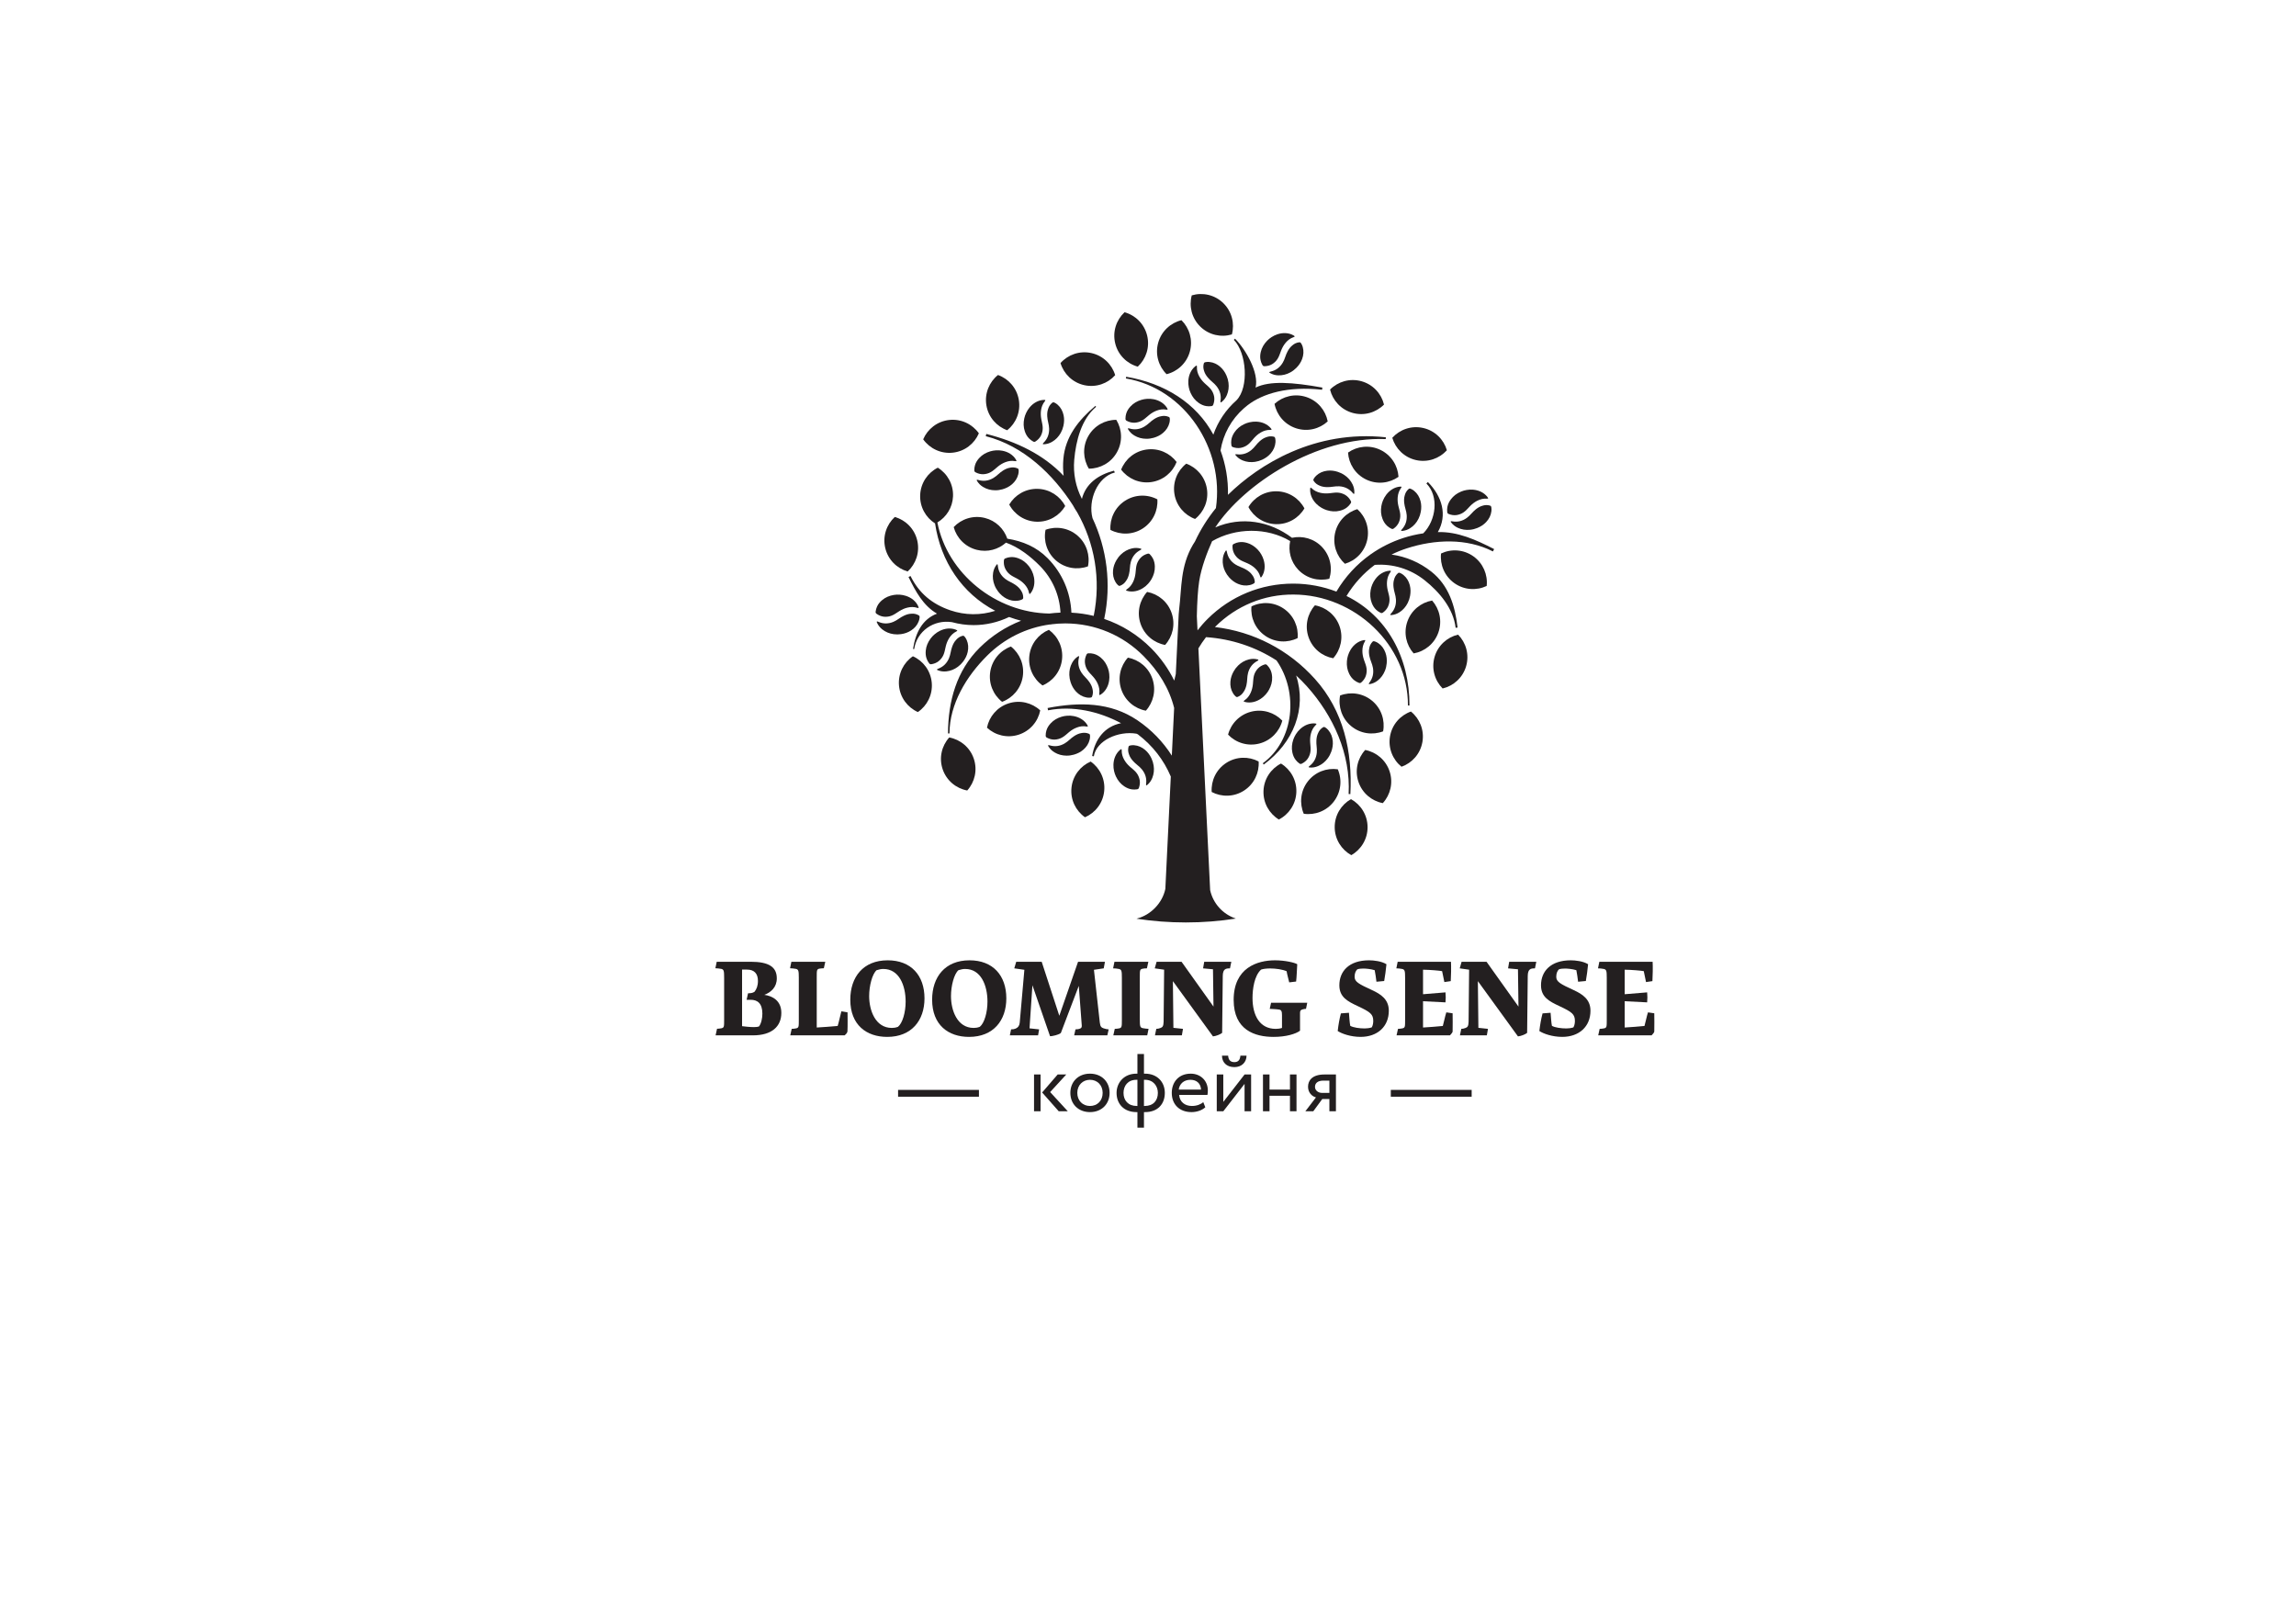 <?xml version="1.0" encoding="UTF-8" standalone="no"?> <svg xmlns:dc="http://purl.org/dc/elements/1.1/" xmlns:cc="http://creativecommons.org/ns#" xmlns:rdf="http://www.w3.org/1999/02/22-rdf-syntax-ns#" xmlns:svg="http://www.w3.org/2000/svg" xmlns="http://www.w3.org/2000/svg" viewBox="0 0 1122.52 793.707" height="793.707" width="1122.52" xml:space="preserve" id="svg2" version="1.1"><defs id="defs6"></defs><g transform="matrix(1.333,0,0,-1.333,0,793.707)" id="g10"><g transform="scale(0.1)" id="g12"><path id="path14" style="fill:#231f20;fill-opacity:1;fill-rule:nonzero;stroke:none" d="m 3494.54,4294.34 c 43.88,4.73 79.5,33.05 95.62,70.97 -23.86,33.61 -64.69,53.67 -108.57,48.92 -43.88,-4.74 -79.5,-33.06 -95.62,-70.98 23.85,-33.6 64.69,-53.66 108.57,-48.91"></path><path id="path16" style="fill:#231f20;fill-opacity:1;fill-rule:nonzero;stroke:none" d="m 3834.78,4011.55 c -8.27,-40.37 4.96,-83.9 38.38,-112.73 33.43,-28.82 78.43,-35.51 117.15,-21.4 8.27,40.37 -4.96,83.9 -38.38,112.73 -33.43,28.83 -78.43,35.51 -117.15,21.4"></path><path id="path18" style="fill:#231f20;fill-opacity:1;fill-rule:nonzero;stroke:none" d="m 3774.09,4346.63 c 4.41,-4.45 9.31,-8.23 14.85,-11.17 0.31,-0.16 0.6,-0.34 0.91,-0.51 0.93,-0.31 1.86,-0.62 2.79,-0.92 2.08,-0.4 3.8,0.46 5.47,1.56 8.21,5.36 14.89,12.15 19.51,20.85 2.37,4.47 3.99,9.23 5.19,14.15 2.25,9.29 1.91,18.61 0.15,27.91 -1.21,6.41 -2.72,12.77 -3.88,19.19 -1.93,10.57 -2.43,21.21 -0.93,31.89 1.71,12.15 5.92,23.25 13.73,32.85 0.74,0.92 1.4,1.95 1.92,3.01 0.59,1.2 0.19,2.01 -1.15,2.19 -1.57,0.2 -3.19,0.29 -4.78,0.21 -10.09,-0.5 -19.47,-3.38 -28.35,-8.22 -9.09,-4.95 -16.66,-11.61 -23.26,-19.46 -5.19,-6.2 -9.42,-13.02 -12.84,-20.35 -2.97,-6.38 -5.23,-12.98 -6.73,-19.84 -3.47,-16.03 -3.23,-31.97 2.1,-47.56 3.28,-9.59 8.05,-18.45 15.3,-25.78"></path><path id="path20" style="fill:#231f20;fill-opacity:1;fill-rule:nonzero;stroke:none" d="m 3844.59,4404.62 c 1.69,-7.28 3.08,-14.64 3.29,-22.15 0.3,-9.83 -1.13,-19.42 -4.77,-28.6 -3.4,-8.54 -8.52,-15.94 -14.96,-22.45 -1.03,-1.04 -2.03,-2.12 -2.9,-3.29 -1.02,-1.36 -0.3,-2.78 1.38,-2.98 0.41,-0.05 0.82,-0.04 1.23,-0.03 11.04,0.27 21.28,3.36 30.8,8.9 13.71,7.98 24.18,19.15 31.89,32.94 4.46,7.98 7.66,16.46 9.7,25.39 2.96,12.95 3.5,25.95 0.75,38.98 -3.17,15.02 -9.94,28.1 -21.47,38.48 -3.22,2.91 -6.71,5.43 -10.61,7.36 -0.41,0.21 -0.81,0.42 -1.21,0.63 -1.3,0.43 -2.59,0.86 -3.88,1.29 -1.72,0.12 -3.11,-0.64 -4.41,-1.62 -3.99,-2.99 -7.12,-6.76 -9.89,-10.86 -2.58,-3.81 -4.03,-8.12 -5.52,-12.41 -3.1,-8.9 -3.6,-18.07 -3.01,-27.37 0.48,-7.52 1.89,-14.88 3.59,-22.21"></path><path id="path22" style="fill:#231f20;fill-opacity:1;fill-rule:nonzero;stroke:none" d="m 3694.17,4376.58 c 32.17,25.76 49.84,67.68 42.57,111.22 -7.26,43.53 -37.59,77.46 -76.38,91.36 -32.16,-25.75 -49.83,-67.67 -42.56,-111.21 7.26,-43.53 37.58,-77.46 76.37,-91.37"></path><path id="path24" style="fill:#231f20;fill-opacity:1;fill-rule:nonzero;stroke:none" d="m 4072.74,4011.12 c 36.47,-19.17 81.97,-18.58 118.95,5.5 36.99,24.1 55.93,65.46 53.15,106.58 -36.48,19.17 -81.98,18.57 -118.96,-5.51 -36.98,-24.09 -55.93,-65.46 -53.14,-106.57"></path><path id="path26" style="fill:#231f20;fill-opacity:1;fill-rule:nonzero;stroke:none" d="m 4259.4,4479.21 c -8.71,5.59 -18.2,9.02 -28.25,11.04 -7.93,1.57 -15.95,2 -24.02,1.47 -7.01,-0.46 -13.89,-1.65 -20.62,-3.64 -15.73,-4.65 -29.6,-12.53 -40.7,-24.7 -6.83,-7.49 -12.31,-15.92 -15.25,-25.8 -1.79,-6.02 -2.75,-12.13 -2.67,-18.4 0.01,-0.35 0,-0.69 -0.01,-1.03 0.18,-0.97 0.36,-1.94 0.53,-2.9 0.67,-2.02 2.24,-3.1 4.01,-4.05 8.65,-4.62 17.81,-7.21 27.66,-7.09 5.07,0.07 10.01,0.95 14.9,2.26 9.24,2.49 17.24,7.27 24.55,13.28 5.04,4.15 9.89,8.54 14.96,12.64 8.35,6.76 17.44,12.32 27.52,16.14 11.47,4.35 23.23,5.99 35.41,3.76 1.16,-0.22 2.38,-0.29 3.56,-0.24 1.33,0.05 1.85,0.8 1.37,2.05 -0.59,1.48 -1.28,2.95 -2.11,4.3 -5.3,8.61 -12.34,15.44 -20.84,20.91"></path><path id="path28" style="fill:#231f20;fill-opacity:1;fill-rule:nonzero;stroke:none" d="m 4289.85,4422.56 c -0.72,1.56 -2.06,2.41 -3.55,3.09 -4.53,2.06 -9.34,2.98 -14.27,3.45 -4.58,0.43 -9.06,-0.38 -13.54,-1.13 -9.3,-1.55 -17.58,-5.54 -25.45,-10.52 -6.36,-4.03 -12.14,-8.82 -17.73,-13.82 -5.59,-4.99 -11.37,-9.73 -17.85,-13.53 -8.49,-4.99 -17.57,-8.35 -27.39,-9.56 -9.11,-1.13 -18.05,-0.21 -26.86,2.32 -1.41,0.4 -2.85,0.77 -4.29,0.96 -1.68,0.23 -2.58,-1.06 -1.93,-2.65 0.14,-0.38 0.35,-0.73 0.55,-1.08 5.55,-9.56 13.18,-17.05 22.6,-22.73 13.6,-8.19 28.42,-12 44.22,-12.13 9.15,-0.08 18.12,1.2 26.92,3.7 12.78,3.62 24.46,9.4 34.55,18.07 11.64,10.01 19.86,22.23 23.42,37.33 1.01,4.22 1.53,8.49 1.36,12.84 -0.02,0.46 -0.02,0.92 -0.03,1.37 -0.24,1.34 -0.49,2.68 -0.73,4.02"></path><path id="path30" style="fill:#231f20;fill-opacity:1;fill-rule:nonzero;stroke:none" d="m 4094.24,4414.74 c -41.21,0.11 -81.25,-21.5 -102.87,-59.97 -21.63,-38.48 -19.26,-83.92 2.25,-119.06 41.21,-0.1 81.25,21.5 102.88,59.98 21.62,38.46 19.26,83.9 -2.26,119.05"></path><path id="path32" style="fill:#231f20;fill-opacity:1;fill-rule:nonzero;stroke:none" d="m 4432.6,4535.95 c -4.77,4.44 -9.76,8.66 -14.51,13.13 -7.82,7.38 -14.53,15.65 -19.67,25.13 -5.83,10.79 -9.02,22.23 -8.44,34.59 0.06,1.19 -0.02,2.4 -0.23,3.57 -0.23,1.31 -1.05,1.72 -2.22,1.08 -1.38,-0.77 -2.74,-1.66 -3.97,-2.67 -7.83,-6.39 -13.67,-14.27 -17.95,-23.43 -4.38,-9.38 -6.52,-19.23 -7.18,-29.47 -0.51,-8.07 0.14,-16.07 1.74,-24 1.39,-6.89 3.48,-13.56 6.35,-19.96 6.71,-14.97 16.35,-27.66 29.9,-37.04 8.33,-5.77 17.41,-10.09 27.6,-11.68 6.2,-0.97 12.38,-1.12 18.59,-0.19 0.34,0.05 0.68,0.09 1.03,0.13 0.93,0.3 1.86,0.6 2.8,0.91 1.9,0.92 2.77,2.62 3.48,4.51 3.41,9.18 4.78,18.61 3.34,28.36 -0.75,5.01 -2.27,9.79 -4.22,14.46 -3.7,8.83 -9.51,16.11 -16.44,22.57"></path><path id="path34" style="fill:#231f20;fill-opacity:1;fill-rule:nonzero;stroke:none" d="m 4476.19,4480.65 c -0.01,-1.7 1.39,-2.42 2.88,-1.58 0.35,0.21 0.68,0.45 1,0.71 8.73,6.77 15.15,15.32 19.51,25.43 6.31,14.56 8.11,29.74 6.15,45.43 -1.15,9.08 -3.61,17.8 -7.26,26.19 -5.29,12.19 -12.57,22.99 -22.52,31.83 -11.46,10.21 -24.67,16.72 -40.1,18.25 -4.32,0.43 -8.63,0.39 -12.92,-0.36 -0.45,-0.08 -0.9,-0.15 -1.34,-0.22 -1.3,-0.42 -2.6,-0.84 -3.89,-1.26 -1.46,-0.92 -2.12,-2.36 -2.59,-3.93 -1.43,-4.76 -1.72,-9.66 -1.52,-14.6 0.17,-4.59 1.57,-8.93 2.92,-13.28 2.78,-8.99 7.83,-16.68 13.82,-23.81 4.84,-5.77 10.35,-10.85 16.05,-15.74 5.69,-4.87 11.16,-9.97 15.79,-15.89 6.08,-7.74 10.62,-16.3 13.13,-25.86 2.33,-8.88 2.59,-17.88 1.27,-26.94 -0.21,-1.45 -0.37,-2.92 -0.38,-4.37"></path><path id="path36" style="fill:#231f20;fill-opacity:1;fill-rule:nonzero;stroke:none" d="m 4205.51,4305.87 c -43.73,-6 -78.51,-35.33 -93.53,-73.7 24.81,-32.91 66.21,-51.78 109.93,-45.77 43.73,6 78.51,35.33 93.53,73.7 -24.8,32.91 -66.21,51.78 -109.93,45.77"></path><path id="path38" style="fill:#231f20;fill-opacity:1;fill-rule:nonzero;stroke:none" d="m 4518.19,4727.97 c 10.67,39.8 0.08,84.04 -31.56,114.83 -31.63,30.78 -76.15,40.15 -115.64,28.38 -10.68,-39.79 -0.09,-84.04 31.54,-114.82 31.64,-30.78 76.17,-40.16 115.66,-28.39"></path><path id="path40" style="fill:#231f20;fill-opacity:1;fill-rule:nonzero;stroke:none" d="m 3976.83,4541.87 c 43.1,-9.53 85.89,5.91 113.29,36.69 -11.85,39.46 -44.14,71.52 -87.24,81.05 -43.09,9.54 -85.88,-5.91 -113.29,-36.68 11.87,-39.47 44.15,-71.52 87.24,-81.06"></path><path id="path42" style="fill:#231f20;fill-opacity:1;fill-rule:nonzero;stroke:none" d="m 4173,4609.74 c 30.22,28.02 44.79,71.12 34.39,114.01 -10.41,42.89 -43.12,74.52 -82.82,85.58 -30.21,-28.02 -44.79,-71.12 -34.38,-114.02 10.41,-42.89 43.11,-74.52 82.81,-85.57"></path><path id="path44" style="fill:#231f20;fill-opacity:1;fill-rule:nonzero;stroke:none" d="m 4364.07,4665.1 c 11.72,42.55 -1.52,86.08 -30.86,115.02 -40.02,-9.83 -73.68,-40.44 -85.4,-82.99 -11.73,-42.55 1.51,-86.07 30.86,-115.01 40.02,9.83 73.68,40.43 85.4,82.98"></path><path id="path46" style="fill:#231f20;fill-opacity:1;fill-rule:nonzero;stroke:none" d="m 4629.98,4616.12 c 0.18,-0.3 0.34,-0.61 0.5,-0.91 0.63,-0.75 1.25,-1.52 1.88,-2.27 1.56,-1.43 3.46,-1.62 5.47,-1.58 9.79,0.19 19.07,2.39 27.6,7.32 4.39,2.53 8.27,5.71 11.9,9.24 6.84,6.68 11.49,14.77 14.95,23.58 2.37,6.07 4.46,12.26 6.88,18.33 3.99,9.98 9.2,19.26 16.15,27.52 7.88,9.39 17.34,16.56 29.06,20.55 1.12,0.39 2.22,0.91 3.23,1.54 1.13,0.7 1.22,1.6 0.19,2.46 -1.23,1 -2.55,1.94 -3.94,2.72 -8.83,4.92 -18.3,7.46 -28.4,8.07 -10.32,0.63 -20.28,-1 -30.04,-4.15 -7.69,-2.49 -14.9,-6.04 -21.69,-10.44 -5.88,-3.82 -11.31,-8.22 -16.22,-13.24 -11.45,-11.74 -19.7,-25.38 -23.45,-41.42 -2.32,-9.87 -2.98,-19.91 -0.73,-29.96 1.38,-6.12 3.53,-11.93 6.66,-17.36"></path><path id="path48" style="fill:#231f20;fill-opacity:1;fill-rule:nonzero;stroke:none" d="m 4722.59,4665.93 c -3.58,-6.62 -6.29,-13.61 -8.73,-20.72 -2.44,-7.08 -5.16,-14.05 -8.96,-20.52 -4.98,-8.5 -11.27,-15.86 -19.24,-21.71 -7.4,-5.44 -15.67,-8.99 -24.59,-11.09 -1.42,-0.34 -2.84,-0.73 -4.21,-1.25 -1.57,-0.62 -1.73,-2.19 -0.39,-3.26 0.31,-0.26 0.66,-0.46 1.01,-0.68 9.51,-5.62 19.83,-8.45 30.82,-8.8 15.86,-0.51 30.66,3.4 44.52,11 8.02,4.39 15.23,9.89 21.69,16.37 9.38,9.4 16.75,20.13 21.33,32.64 5.28,14.41 6.48,29.08 2.23,44.01 -1.19,4.17 -2.81,8.16 -5.1,11.87 -0.23,0.39 -0.46,0.78 -0.69,1.17 -0.87,1.06 -1.74,2.1 -2.6,3.16 -1.39,1.01 -2.98,1.1 -4.6,0.96 -4.96,-0.42 -9.62,-1.95 -14.15,-3.95 -4.2,-1.86 -7.71,-4.75 -11.26,-7.6 -7.35,-5.89 -12.64,-13.41 -17.08,-21.6"></path><path id="path50" style="fill:#231f20;fill-opacity:1;fill-rule:nonzero;stroke:none" d="m 5308.05,4075.92 c 0.27,-0.94 0.55,-1.88 0.83,-2.82 0.87,-1.94 2.55,-2.85 4.41,-3.6 9.09,-3.67 18.48,-5.28 28.27,-4.1 5.02,0.61 9.85,2 14.57,3.83 8.91,3.46 16.36,9.07 22.99,15.82 4.58,4.66 8.92,9.53 13.53,14.16 7.58,7.62 16.03,14.11 25.64,18.99 10.94,5.53 22.47,8.42 34.81,7.5 1.18,-0.09 2.39,-0.03 3.56,0.14 1.32,0.2 1.76,1 1.15,2.19 -0.74,1.41 -1.59,2.79 -2.56,4.04 -6.18,8 -13.91,14.05 -22.95,18.58 -9.25,4.63 -19.04,7.04 -29.26,7.96 -8.06,0.73 -16.07,0.3 -24.04,-1.09 -6.93,-1.21 -13.64,-3.12 -20.12,-5.82 -15.15,-6.3 -28.1,-15.6 -37.83,-28.9 -6,-8.16 -10.55,-17.13 -12.42,-27.27 -1.14,-6.17 -1.44,-12.35 -0.69,-18.58 0.05,-0.35 0.07,-0.69 0.11,-1.03"></path><path id="path52" style="fill:#231f20;fill-opacity:1;fill-rule:nonzero;stroke:none" d="m 5436.86,4099.6 c -9.07,-2.53 -16.9,-7.37 -24.19,-13.17 -5.89,-4.68 -11.12,-10.05 -16.16,-15.63 -5.02,-5.55 -10.27,-10.89 -16.3,-15.36 -7.91,-5.86 -16.58,-10.16 -26.21,-12.42 -8.94,-2.09 -17.94,-2.12 -26.97,-0.56 -1.44,0.26 -2.91,0.46 -4.36,0.51 -1.69,0.05 -2.44,-1.34 -1.64,-2.84 0.18,-0.36 0.43,-0.69 0.67,-1.03 6.54,-8.9 14.91,-15.54 24.9,-20.18 14.38,-6.69 29.52,-8.91 45.25,-7.36 9.11,0.9 17.89,3.13 26.38,6.55 12.32,4.97 23.31,11.95 32.43,21.66 10.51,11.18 17.36,24.21 19.3,39.6 0.55,4.3 0.63,8.61 -0.01,12.92 -0.07,0.45 -0.12,0.91 -0.18,1.35 -0.39,1.31 -0.77,2.62 -1.16,3.92 -0.87,1.49 -2.31,2.19 -3.85,2.7 -4.73,1.56 -9.62,1.98 -14.56,1.91 -4.6,-0.06 -8.97,-1.34 -13.34,-2.57"></path><path id="path54" style="fill:#231f20;fill-opacity:1;fill-rule:nonzero;stroke:none" d="m 4808.06,4165.91 c -1.13,0.69 -1.98,0.35 -2.27,-0.96 -0.35,-1.55 -0.57,-3.15 -0.63,-4.73 -0.37,-10.11 1.68,-19.7 5.73,-28.97 4.13,-9.48 10.11,-17.61 17.37,-24.85 5.72,-5.72 12.15,-10.53 19.16,-14.56 6.09,-3.52 12.47,-6.35 19.18,-8.43 15.66,-4.86 31.56,-6.01 47.55,-2.04 9.84,2.44 19.09,6.41 27.01,13 4.82,4 9.02,8.55 12.43,13.83 0.18,0.29 0.39,0.57 0.58,0.85 0.39,0.9 0.78,1.8 1.17,2.7 0.56,2.04 -0.14,3.83 -1.09,5.59 -4.63,8.64 -10.81,15.89 -19.08,21.26 -4.25,2.74 -8.85,4.76 -13.64,6.38 -9.07,3.06 -18.37,3.52 -27.8,2.58 -6.49,-0.64 -12.95,-1.6 -19.45,-2.21 -10.69,-0.99 -21.34,-0.56 -31.84,1.85 -11.96,2.75 -22.66,7.92 -31.55,16.53 -0.85,0.82 -1.81,1.57 -2.83,2.18"></path><path id="path56" style="fill:#231f20;fill-opacity:1;fill-rule:nonzero;stroke:none" d="m 4828.19,4179.94 c 3.56,-2.9 7.74,-4.71 11.89,-6.58 8.6,-3.86 17.7,-5.14 27,-5.37 7.53,-0.18 14.99,0.6 22.44,1.65 7.41,1.06 14.85,1.79 22.34,1.36 9.83,-0.57 19.26,-2.81 28.09,-7.25 8.21,-4.12 15.14,-9.86 21.07,-16.84 0.94,-1.13 1.93,-2.22 3.03,-3.19 1.26,-1.12 2.73,-0.54 3.07,1.14 0.09,0.39 0.12,0.8 0.14,1.21 0.69,11.02 -1.49,21.49 -6.18,31.45 -6.77,14.35 -16.97,25.74 -30.05,34.63 -7.57,5.15 -15.74,9.06 -24.44,11.87 -12.65,4.08 -25.56,5.75 -38.78,4.14 -15.24,-1.86 -28.85,-7.47 -40.2,-18.04 -3.17,-2.96 -5.99,-6.22 -8.26,-9.94 -0.24,-0.39 -0.48,-0.77 -0.72,-1.15 -0.55,-1.25 -1.09,-2.5 -1.62,-3.75 -0.29,-1.7 0.37,-3.16 1.22,-4.54 2.63,-4.22 6.12,-7.68 9.96,-10.8"></path><path id="path58" style="fill:#231f20;fill-opacity:1;fill-rule:nonzero;stroke:none" d="m 5138.46,4164.6 c 0.7,0.95 1.3,2.01 1.77,3.1 0.54,1.22 0.09,2.01 -1.25,2.12 -1.58,0.13 -3.2,0.14 -4.79,-0.01 -10.06,-1 -19.28,-4.33 -27.92,-9.59 -8.82,-5.39 -16.07,-12.41 -22.27,-20.58 -4.89,-6.44 -8.79,-13.46 -11.85,-20.95 -2.64,-6.51 -4.59,-13.21 -5.75,-20.13 -2.7,-16.18 -1.68,-32.09 4.41,-47.41 3.74,-9.41 8.93,-18.03 16.53,-25 4.62,-4.23 9.69,-7.78 15.38,-10.44 0.31,-0.15 0.61,-0.31 0.93,-0.46 0.94,-0.27 1.89,-0.53 2.83,-0.79 2.1,-0.3 3.77,0.65 5.39,1.82 7.94,5.76 14.29,12.86 18.48,21.78 2.15,4.58 3.53,9.41 4.49,14.38 1.79,9.4 0.99,18.69 -1.2,27.89 -1.53,6.35 -3.35,12.62 -4.83,18.98 -2.42,10.46 -3.45,21.06 -2.47,31.81 1.11,12.21 4.78,23.51 12.12,33.48"></path><path id="path60" style="fill:#231f20;fill-opacity:1;fill-rule:nonzero;stroke:none" d="m 5140.87,4007.25 c 0.4,-0.03 0.81,0 1.22,0.03 11.02,0.81 21.1,4.38 30.33,10.38 13.31,8.64 23.22,20.29 30.25,34.45 4.07,8.19 6.86,16.82 8.46,25.83 2.32,13.07 2.24,26.1 -1.15,38.98 -3.89,14.84 -11.29,27.56 -23.31,37.38 -3.36,2.74 -6.97,5.1 -10.95,6.84 -0.42,0.19 -0.83,0.39 -1.25,0.57 -1.31,0.36 -2.62,0.73 -3.94,1.1 -1.71,0.04 -3.07,-0.8 -4.32,-1.83 -3.83,-3.18 -6.78,-7.1 -9.35,-11.33 -2.39,-3.93 -3.62,-8.31 -4.91,-12.67 -2.67,-9.03 -2.71,-18.23 -1.67,-27.49 0.84,-7.48 2.61,-14.76 4.67,-21.99 2.04,-7.2 3.77,-14.48 4.36,-21.96 0.76,-9.82 -0.19,-19.46 -3.39,-28.81 -2.97,-8.69 -7.72,-16.33 -13.85,-23.15 -0.97,-1.09 -1.92,-2.22 -2.74,-3.43 -0.94,-1.41 -0.17,-2.78 1.54,-2.9"></path><path id="path62" style="fill:#231f20;fill-opacity:1;fill-rule:nonzero;stroke:none" d="m 4550.49,4311.97 c 4.98,0.86 9.74,2.5 14.36,4.57 8.74,3.9 15.89,9.87 22.18,16.95 4.32,4.88 8.42,9.97 12.79,14.81 7.19,7.99 15.3,14.91 24.66,20.25 10.65,6.08 22.01,9.55 34.39,9.25 1.18,-0.03 2.39,0.07 3.56,0.32 1.29,0.26 1.69,1.07 1.02,2.23 -0.8,1.38 -1.72,2.72 -2.75,3.92 -6.59,7.68 -14.6,13.33 -23.86,17.39 -9.47,4.16 -19.38,6.09 -29.62,6.49 -8.09,0.32 -16.06,-0.51 -23.95,-2.3 -6.86,-1.54 -13.47,-3.79 -19.81,-6.8 -14.81,-7.07 -27.27,-17.01 -36.34,-30.77 -5.57,-8.45 -9.67,-17.64 -11.02,-27.86 -0.83,-6.22 -0.82,-12.41 0.24,-18.59 0.06,-0.34 0.1,-0.69 0.16,-1.03 0.32,-0.92 0.64,-1.85 0.96,-2.77 0.97,-1.9 2.7,-2.72 4.59,-3.37 9.26,-3.21 18.73,-4.36 28.44,-2.69"></path><path id="path64" style="fill:#231f20;fill-opacity:1;fill-rule:nonzero;stroke:none" d="m 4531.98,4284.72 c 6.97,-8.57 15.67,-14.78 25.88,-18.92 14.7,-5.95 29.93,-7.4 45.56,-5.07 9.05,1.35 17.72,4.02 26.02,7.87 12.05,5.57 22.67,13.1 31.3,23.25 9.93,11.7 16.13,25.06 17.3,40.52 0.32,4.32 0.19,8.64 -0.67,12.91 -0.09,0.44 -0.17,0.89 -0.25,1.33 -0.45,1.29 -0.9,2.58 -1.35,3.86 -0.95,1.44 -2.41,2.07 -3.98,2.5 -4.8,1.32 -9.71,1.5 -14.64,1.18 -4.59,-0.29 -8.88,-1.78 -13.2,-3.23 -8.93,-2.99 -16.5,-8.21 -23.49,-14.37 -5.65,-4.98 -10.6,-10.6 -15.36,-16.42 -4.74,-5.8 -9.71,-11.39 -15.51,-16.15 -7.6,-6.26 -16.05,-11 -25.55,-13.73 -8.82,-2.54 -17.81,-3.02 -26.91,-1.91 -1.44,0.18 -2.92,0.31 -4.38,0.29 -1.69,-0.03 -2.38,-1.46 -1.5,-2.92 0.21,-0.36 0.47,-0.67 0.73,-0.99"></path><path id="path66" style="fill:#231f20;fill-opacity:1;fill-rule:nonzero;stroke:none" d="m 4621.87,3840.89 c 0.33,-1.14 0.8,-2.26 1.38,-3.3 0.64,-1.16 1.54,-1.29 2.44,-0.3 1.07,1.18 2.07,2.45 2.91,3.81 5.34,8.58 8.32,17.93 9.4,27.97 1.11,10.29 -0.04,20.31 -2.73,30.21 -2.13,7.8 -5.32,15.17 -9.41,22.15 -3.54,6.07 -7.67,11.7 -12.46,16.83 -11.19,12 -24.42,20.88 -40.27,25.38 -9.75,2.78 -19.75,3.92 -29.89,2.13 -6.19,-1.08 -12.08,-2.95 -17.66,-5.83 -0.3,-0.16 -0.62,-0.3 -0.93,-0.46 -0.79,-0.58 -1.57,-1.17 -2.35,-1.75 -1.52,-1.5 -1.78,-3.39 -1.84,-5.39 -0.27,-9.81 1.5,-19.16 6.01,-27.92 2.32,-4.51 5.31,-8.54 8.67,-12.33 6.36,-7.16 14.21,-12.18 22.85,-16.03 5.96,-2.67 12.04,-5.04 17.98,-7.75 9.78,-4.45 18.81,-10.09 26.73,-17.42 9.01,-8.32 15.73,-18.11 19.17,-30"></path><path id="path68" style="fill:#231f20;fill-opacity:1;fill-rule:nonzero;stroke:none" d="m 4570.97,3865.09 c -6.44,3.89 -13.3,6.92 -20.28,9.7 -6.96,2.77 -13.78,5.83 -20.07,9.92 -8.25,5.37 -15.32,12 -20.78,20.23 -5.09,7.66 -8.25,16.08 -9.92,25.09 -0.28,1.44 -0.59,2.88 -1.06,4.26 -0.54,1.61 -2.1,1.84 -3.23,0.56 -0.27,-0.31 -0.5,-0.66 -0.72,-0.99 -6.08,-9.23 -9.38,-19.4 -10.25,-30.37 -1.26,-15.82 1.95,-30.78 8.89,-44.98 4.01,-8.22 9.16,-15.69 15.33,-22.44 8.95,-9.82 19.33,-17.69 31.6,-22.85 14.14,-5.95 28.75,-7.84 43.85,-4.29 4.22,0.98 8.29,2.42 12.1,4.52 0.4,0.21 0.81,0.43 1.21,0.64 1.09,0.81 2.18,1.63 3.27,2.45 1.08,1.33 1.24,2.93 1.18,4.55 -0.18,4.98 -1.5,9.7 -3.28,14.31 -1.66,4.29 -4.38,7.94 -7.06,11.61 -5.54,7.62 -12.8,13.27 -20.78,18.08"></path><path id="path70" style="fill:#231f20;fill-opacity:1;fill-rule:nonzero;stroke:none" d="m 4604.9,3491.02 c -4.79,-8.28 -7.08,-17.32 -8.02,-26.74 -0.65,-6.49 -0.99,-13.02 -1.67,-19.5 -1.14,-10.69 -3.66,-21.04 -8.11,-30.86 -5.06,-11.18 -12.22,-20.65 -22.43,-27.66 -0.97,-0.67 -1.88,-1.47 -2.68,-2.34 -0.91,-0.99 -0.75,-1.88 0.47,-2.42 1.46,-0.65 2.98,-1.19 4.54,-1.56 9.82,-2.36 19.63,-2.23 29.52,-0.09 10.1,2.18 19.25,6.43 27.79,12.12 6.74,4.48 12.72,9.83 18.06,15.9 4.64,5.28 8.68,10.98 12.04,17.14 7.86,14.4 12.12,29.76 11.38,46.22 -0.44,10.12 -2.51,19.97 -7.4,29.04 -2.98,5.52 -6.62,10.53 -11.11,14.91 -0.25,0.24 -0.48,0.5 -0.72,0.74 -0.8,0.57 -1.61,1.12 -2.42,1.68 -1.89,0.97 -3.78,0.62 -5.69,0.04 -9.38,-2.83 -17.71,-7.46 -24.6,-14.51 -3.53,-3.62 -6.42,-7.73 -8.95,-12.11"></path><path id="path72" style="fill:#231f20;fill-opacity:1;fill-rule:nonzero;stroke:none" d="m 4614.02,3535.7 c -0.37,0.15 -0.77,0.26 -1.16,0.37 -10.68,2.85 -21.37,2.77 -32.06,0.14 -15.41,-3.8 -28.59,-11.56 -39.88,-22.62 -6.53,-6.4 -11.99,-13.65 -16.45,-21.62 -6.5,-11.6 -10.69,-23.92 -11.72,-37.2 -1.18,-15.3 1.63,-29.76 9.75,-42.96 2.28,-3.7 4.92,-7.11 8.12,-10.06 0.33,-0.31 0.65,-0.63 0.99,-0.95 1.11,-0.78 2.23,-1.55 3.35,-2.33 1.61,-0.6 3.17,-0.25 4.68,0.31 4.67,1.75 8.74,4.48 12.56,7.63 3.55,2.93 6.14,6.67 8.79,10.36 5.49,7.67 8.54,16.33 10.6,25.42 1.66,7.34 2.37,14.8 2.81,22.3 0.43,7.48 1.18,14.93 3.08,22.18 2.49,9.53 6.56,18.32 12.65,26.12 5.65,7.22 12.66,12.89 20.67,17.32 1.28,0.7 2.55,1.45 3.72,2.33 1.35,1.02 1.07,2.58 -0.5,3.26"></path><path id="path74" style="fill:#231f20;fill-opacity:1;fill-rule:nonzero;stroke:none" d="m 4796.38,3172.24 c 2.9,4.15 5.08,8.67 6.86,13.41 3.37,8.96 4.15,18.25 3.53,27.69 -0.43,6.52 -1.16,13 -1.54,19.51 -0.63,10.74 0.16,21.36 2.94,31.78 3.16,11.85 8.68,22.36 17.6,30.95 0.85,0.82 1.63,1.77 2.27,2.75 0.73,1.13 0.43,1.97 -0.87,2.31 -1.54,0.4 -3.13,0.68 -4.72,0.8 -10.08,0.71 -19.74,-1.02 -29.15,-4.74 -9.6,-3.82 -17.94,-9.51 -25.44,-16.51 -5.9,-5.52 -10.92,-11.78 -15.2,-18.64 -3.71,-5.97 -6.77,-12.25 -9.07,-18.88 -5.39,-15.5 -7.08,-31.35 -3.67,-47.46 2.1,-9.92 5.75,-19.29 12.06,-27.44 3.84,-4.97 8.25,-9.31 13.39,-12.89 0.29,-0.2 0.56,-0.41 0.84,-0.62 0.88,-0.42 1.77,-0.84 2.66,-1.26 2.02,-0.63 3.83,0.01 5.63,0.9 8.78,4.32 16.25,10.25 21.88,18.34"></path><path id="path76" style="fill:#231f20;fill-opacity:1;fill-rule:nonzero;stroke:none" d="m 4821.36,3166.59 c -4.39,-8.05 -10.37,-14.78 -17.56,-20.46 -1.14,-0.91 -2.27,-1.87 -3.28,-2.92 -1.16,-1.23 -0.63,-2.72 1.03,-3.12 0.39,-0.1 0.8,-0.14 1.21,-0.18 10.99,-1.07 21.53,0.76 31.64,5.1 14.58,6.27 26.32,16.09 35.64,28.84 5.4,7.39 9.59,15.43 12.7,24.03 4.51,12.49 6.62,25.34 5.47,38.62 -1.34,15.28 -6.48,29.08 -16.65,40.78 -2.86,3.28 -6.02,6.21 -9.65,8.6 -0.38,0.25 -0.76,0.51 -1.13,0.76 -1.24,0.59 -2.47,1.17 -3.7,1.76 -1.69,0.33 -3.16,-0.26 -4.57,-1.07 -4.31,-2.49 -7.89,-5.86 -11.13,-9.59 -3.03,-3.47 -4.98,-7.58 -6.98,-11.65 -4.16,-8.46 -5.75,-17.51 -6.3,-26.82 -0.43,-7.51 0.09,-14.99 0.89,-22.46 0.79,-7.45 1.27,-14.91 0.58,-22.39 -0.9,-9.81 -3.47,-19.14 -8.21,-27.83"></path><path id="path78" style="fill:#231f20;fill-opacity:1;fill-rule:nonzero;stroke:none" d="m 5099.48,3856.09 c 0.7,0.95 1.3,2.01 1.78,3.09 0.54,1.22 0.1,2.01 -1.24,2.13 -1.58,0.14 -3.2,0.16 -4.78,0.01 -10.07,-0.95 -19.31,-4.24 -27.97,-9.45 -8.86,-5.34 -16.14,-12.33 -22.38,-20.46 -4.94,-6.42 -8.86,-13.42 -11.95,-20.89 -2.68,-6.49 -4.66,-13.19 -5.86,-20.11 -2.77,-16.17 -1.83,-32.09 4.17,-47.42 3.7,-9.44 8.84,-18.09 16.4,-25.09 4.61,-4.26 9.67,-7.82 15.33,-10.52 0.31,-0.15 0.62,-0.31 0.93,-0.46 0.94,-0.28 1.88,-0.54 2.82,-0.81 2.1,-0.3 3.78,0.63 5.4,1.8 7.97,5.72 14.36,12.79 18.6,21.68 2.16,4.57 3.57,9.4 4.56,14.37 1.84,9.38 1.09,18.67 -1.07,27.89 -1.48,6.36 -3.28,12.63 -4.72,18.99 -2.38,10.48 -3.34,21.1 -2.31,31.83 1.17,12.21 4.89,23.48 12.29,33.42"></path><path id="path80" style="fill:#231f20;fill-opacity:1;fill-rule:nonzero;stroke:none" d="m 5101.09,3698.73 c 0.41,-0.04 0.82,-0.01 1.22,0.02 11.02,0.75 21.12,4.28 30.38,10.23 13.35,8.57 23.32,20.18 30.43,34.29 4.11,8.18 6.93,16.79 8.58,25.79 2.4,13.06 2.38,26.09 -0.94,38.99 -3.83,14.85 -11.17,27.63 -23.12,37.5 -3.35,2.76 -6.95,5.14 -10.93,6.89 -0.42,0.19 -0.83,0.38 -1.24,0.58 -1.32,0.37 -2.62,0.74 -3.93,1.12 -1.71,0.05 -3.08,-0.78 -4.33,-1.81 -3.86,-3.16 -6.83,-7.06 -9.41,-11.27 -2.42,-3.92 -3.67,-8.3 -4.97,-12.65 -2.72,-9.02 -2.81,-18.22 -1.82,-27.48 0.81,-7.49 2.55,-14.79 4.56,-22.02 2,-7.22 3.7,-14.49 4.25,-21.98 0.72,-9.83 -0.29,-19.47 -3.53,-28.8 -3.01,-8.67 -7.81,-16.29 -13.96,-23.08 -0.99,-1.08 -1.95,-2.21 -2.77,-3.41 -0.94,-1.4 -0.17,-2.78 1.53,-2.91"></path><path id="path82" style="fill:#231f20;fill-opacity:1;fill-rule:nonzero;stroke:none" d="m 4171.2,3059.97 c 0.92,0.33 1.85,0.65 2.78,0.97 1.88,0.98 2.71,2.7 3.37,4.59 3.2,9.27 4.33,18.73 2.65,28.44 -0.87,4.99 -2.51,9.73 -4.57,14.35 -3.9,8.74 -9.89,15.89 -16.97,22.17 -4.88,4.33 -9.97,8.42 -14.82,12.78 -7.99,7.19 -14.91,15.3 -20.27,24.65 -6.09,10.65 -9.56,22 -9.26,34.38 0.02,1.19 -0.09,2.4 -0.33,3.55 -0.26,1.31 -1.08,1.71 -2.23,1.03 -1.38,-0.8 -2.72,-1.72 -3.92,-2.76 -7.67,-6.58 -13.32,-14.6 -17.38,-23.86 -4.15,-9.48 -6.06,-19.38 -6.47,-29.63 -0.31,-8.08 0.53,-16.07 2.32,-23.95 1.55,-6.85 3.81,-13.46 6.82,-19.8 7.07,-14.81 17.03,-27.26 30.79,-36.31 8.47,-5.57 17.66,-9.66 27.88,-11.02 6.22,-0.82 12.4,-0.81 18.59,0.27 0.33,0.06 0.68,0.1 1.02,0.15"></path><path id="path84" style="fill:#231f20;fill-opacity:1;fill-rule:nonzero;stroke:none" d="m 4203.36,3076.25 c 0.03,-1.69 1.46,-2.37 2.92,-1.49 0.35,0.2 0.68,0.47 0.99,0.72 8.56,6.97 14.77,15.68 18.9,25.89 5.94,14.71 7.39,29.94 5.03,45.57 -1.35,9.05 -4.02,17.71 -7.88,26.01 -5.58,12.05 -13.11,22.67 -23.28,31.28 -11.7,9.93 -25.06,16.12 -40.52,17.28 -4.33,0.32 -8.64,0.17 -12.91,-0.68 -0.44,-0.1 -0.89,-0.17 -1.34,-0.25 -1.28,-0.45 -2.57,-0.9 -3.85,-1.36 -1.44,-0.95 -2.07,-2.41 -2.5,-3.97 -1.32,-4.81 -1.48,-9.71 -1.17,-14.64 0.29,-4.59 1.79,-8.89 3.24,-13.21 3,-8.92 8.23,-16.48 14.39,-23.47 4.98,-5.65 10.61,-10.61 16.43,-15.35 5.8,-4.73 11.4,-9.7 16.17,-15.49 6.25,-7.61 11,-16.06 13.74,-25.55 2.54,-8.83 3.03,-17.81 1.93,-26.9 -0.18,-1.46 -0.32,-2.93 -0.29,-4.39"></path><path id="path86" style="fill:#231f20;fill-opacity:1;fill-rule:nonzero;stroke:none" d="m 3882.32,3244.36 c 9.24,2.49 17.23,7.27 24.55,13.28 5.05,4.14 9.88,8.52 14.96,12.64 8.34,6.76 17.43,12.32 27.52,16.14 11.46,4.34 23.23,5.98 35.41,3.75 1.16,-0.21 2.37,-0.29 3.55,-0.24 1.34,0.06 1.86,0.8 1.37,2.05 -0.57,1.49 -1.27,2.95 -2.11,4.3 -5.29,8.61 -12.33,15.45 -20.84,20.91 -8.7,5.6 -18.18,9.03 -28.24,11.03 -7.94,1.59 -15.95,2.02 -24.02,1.49 -7.02,-0.47 -13.9,-1.65 -20.63,-3.64 -15.73,-4.65 -29.59,-12.53 -40.69,-24.7 -6.83,-7.49 -12.32,-15.92 -15.26,-25.8 -1.78,-6.02 -2.74,-12.13 -2.65,-18.4 0,-0.35 -0.01,-0.69 -0.01,-1.04 0.17,-0.96 0.35,-1.93 0.53,-2.9 0.65,-2.01 2.23,-3.1 4,-4.04 8.64,-4.62 17.81,-7.22 27.67,-7.09 5.05,0.07 10.01,0.94 14.89,2.26"></path><path id="path88" style="fill:#231f20;fill-opacity:1;fill-rule:nonzero;stroke:none" d="m 3973.18,3204.99 c 11.63,10 19.84,22.23 23.42,37.32 0.99,4.23 1.53,8.5 1.35,12.85 -0.02,0.46 -0.03,0.92 -0.04,1.37 -0.24,1.33 -0.48,2.68 -0.73,4.02 -0.71,1.56 -2.06,2.41 -3.53,3.08 -4.54,2.06 -9.36,2.99 -14.28,3.46 -4.58,0.43 -9.06,-0.38 -13.55,-1.13 -9.28,-1.55 -17.57,-5.54 -25.45,-10.53 -6.35,-4.02 -12.12,-8.81 -17.73,-13.82 -5.59,-4.99 -11.37,-9.72 -17.84,-13.52 -8.49,-4.99 -17.58,-8.35 -27.38,-9.57 -9.12,-1.13 -18.07,-0.2 -26.88,2.32 -1.41,0.41 -2.84,0.76 -4.29,0.97 -1.67,0.23 -2.56,-1.07 -1.93,-2.65 0.15,-0.38 0.36,-0.73 0.57,-1.09 5.53,-9.55 13.16,-17.05 22.59,-22.73 13.6,-8.18 28.41,-11.99 44.22,-12.12 9.15,-0.08 18.12,1.2 26.93,3.7 12.77,3.62 24.44,9.39 34.55,18.07"></path><path id="path90" style="fill:#231f20;fill-opacity:1;fill-rule:nonzero;stroke:none" d="m 3408.27,3521.42 c 0.72,-0.67 1.44,-1.33 2.15,-1.99 1.75,-1.21 3.67,-1.14 5.64,-0.83 9.69,1.51 18.57,4.94 26.37,10.97 4,3.11 7.43,6.78 10.54,10.76 5.88,7.55 9.4,16.19 11.62,25.39 1.55,6.33 2.78,12.75 4.36,19.09 2.6,10.42 6.52,20.32 12.27,29.44 6.56,10.37 14.97,18.76 26.04,24.3 1.05,0.52 2.07,1.2 2.99,1.95 1.02,0.84 0.99,1.75 -0.15,2.45 -1.36,0.84 -2.78,1.59 -4.27,2.18 -9.4,3.68 -19.14,4.92 -29.22,4.16 -10.32,-0.77 -19.97,-3.72 -29.2,-8.16 -7.3,-3.52 -13.96,-7.99 -20.08,-13.28 -5.33,-4.58 -10.12,-9.66 -14.3,-15.3 -9.76,-13.18 -16.1,-27.81 -17.66,-44.21 -0.94,-10.09 -0.26,-20.12 3.33,-29.78 2.19,-5.88 5.1,-11.35 8.95,-16.31 0.21,-0.28 0.41,-0.56 0.62,-0.83"></path><path id="path92" style="fill:#231f20;fill-opacity:1;fill-rule:nonzero;stroke:none" d="m 3470.6,3492.26 c 15.78,1.63 29.91,7.5 42.62,16.89 7.35,5.44 13.75,11.87 19.28,19.15 8.03,10.59 13.88,22.22 16.73,35.23 3.28,14.99 2.49,29.69 -3.73,43.89 -1.74,3.98 -3.89,7.72 -6.65,11.09 -0.28,0.35 -0.57,0.71 -0.85,1.07 -0.99,0.92 -2,1.85 -3,2.77 -1.51,0.82 -3.09,0.69 -4.68,0.34 -4.86,-1.09 -9.27,-3.23 -13.49,-5.82 -3.92,-2.41 -7,-5.75 -10.14,-9.06 -6.48,-6.82 -10.71,-14.99 -14,-23.71 -2.66,-7.04 -4.4,-14.33 -5.86,-21.71 -1.46,-7.34 -3.22,-14.6 -6.11,-21.54 -3.78,-9.09 -9.03,-17.23 -16.13,-24.11 -6.6,-6.38 -14.31,-11.02 -22.87,-14.3 -1.36,-0.52 -2.72,-1.1 -4,-1.8 -1.48,-0.82 -1.42,-2.41 0.05,-3.29 0.35,-0.21 0.72,-0.38 1.1,-0.53 10.18,-4.3 20.77,-5.7 31.73,-4.56"></path><path id="path94" style="fill:#231f20;fill-opacity:1;fill-rule:nonzero;stroke:none" d="m 4031.71,3406.97 c 0.11,-1.33 0.88,-1.82 2.1,-1.28 1.47,0.63 2.89,1.38 4.21,2.27 8.39,5.65 14.93,12.96 20.04,21.69 5.22,8.93 8.27,18.54 9.86,28.67 1.26,7.99 1.36,16.02 0.5,24.06 -0.75,6.99 -2.22,13.81 -4.48,20.46 -5.29,15.52 -13.73,29.06 -26.35,39.64 -7.76,6.53 -16.41,11.65 -26.4,14.18 -6.09,1.55 -12.23,2.26 -18.5,1.91 -0.34,-0.02 -0.69,-0.02 -1.04,-0.03 -0.95,-0.22 -1.91,-0.43 -2.87,-0.65 -1.98,-0.74 -3,-2.36 -3.87,-4.17 -4.26,-8.83 -6.49,-18.09 -5.95,-27.93 0.27,-5.06 1.35,-9.96 2.87,-14.79 2.86,-9.13 7.97,-16.93 14.28,-23.99 4.34,-4.86 8.92,-9.52 13.23,-14.42 7.1,-8.07 13.03,-16.91 17.26,-26.84 4.81,-11.28 6.94,-22.96 5.2,-35.22 -0.17,-1.17 -0.19,-2.39 -0.09,-3.56"></path><path id="path96" style="fill:#231f20;fill-opacity:1;fill-rule:nonzero;stroke:none" d="m 3957.82,3546.11 c 0.16,1.68 -1.18,2.52 -2.73,1.82 -0.37,-0.16 -0.72,-0.38 -1.06,-0.6 -9.32,-5.93 -16.5,-13.86 -21.79,-23.52 -7.62,-13.92 -10.82,-28.88 -10.3,-44.68 0.29,-9.14 1.94,-18.05 4.8,-26.75 4.14,-12.61 10.39,-24.04 19.48,-33.77 10.47,-11.23 23.02,-18.92 38.25,-21.87 4.25,-0.83 8.55,-1.18 12.89,-0.83 0.46,0.04 0.92,0.06 1.36,0.09 1.33,0.3 2.66,0.6 3.99,0.9 1.53,0.78 2.33,2.15 2.94,3.66 1.87,4.62 2.61,9.47 2.87,14.4 0.24,4.6 -0.75,9.04 -1.69,13.49 -1.93,9.22 -6.25,17.33 -11.55,24.99 -4.29,6.19 -9.31,11.77 -14.54,17.16 -5.22,5.37 -10.19,10.95 -14.25,17.27 -5.33,8.28 -9.06,17.22 -10.69,26.98 -1.49,9.05 -0.93,18.03 1.23,26.94 0.35,1.42 0.64,2.86 0.79,4.32"></path><path id="path98" style="fill:#231f20;fill-opacity:1;fill-rule:nonzero;stroke:none" d="m 4135.42,3787.14 c 9.8,-2.5 19.6,-2.53 29.53,-0.54 10.13,2.03 19.34,6.16 27.96,11.7 6.81,4.39 12.87,9.65 18.3,15.64 4.72,5.2 8.84,10.85 12.3,16.95 8.08,14.29 12.56,29.58 12.08,46.05 -0.29,10.13 -2.22,20.01 -6.97,29.15 -2.89,5.56 -6.46,10.62 -10.88,15.07 -0.25,0.25 -0.47,0.5 -0.71,0.76 -0.8,0.57 -1.6,1.14 -2.4,1.71 -1.87,0.99 -3.76,0.68 -5.68,0.12 -9.43,-2.68 -17.83,-7.19 -24.82,-14.13 -3.59,-3.57 -6.54,-7.64 -9.14,-11.98 -4.91,-8.21 -7.33,-17.21 -8.41,-26.61 -0.75,-6.49 -1.19,-13.01 -1.97,-19.48 -1.31,-10.67 -3.97,-20.98 -8.56,-30.74 -5.23,-11.09 -12.54,-20.46 -22.85,-27.31 -0.99,-0.66 -1.91,-1.45 -2.73,-2.31 -0.92,-0.96 -0.77,-1.86 0.45,-2.42 1.45,-0.66 2.96,-1.23 4.5,-1.63"></path><path id="path100" style="fill:#231f20;fill-opacity:1;fill-rule:nonzero;stroke:none" d="m 4099.38,3809.49 c 0.33,-0.31 0.65,-0.63 0.98,-0.95 1.1,-0.79 2.2,-1.58 3.32,-2.39 1.59,-0.62 3.15,-0.3 4.68,0.25 4.69,1.67 8.8,4.35 12.67,7.44 3.59,2.87 6.25,6.56 8.94,10.22 5.6,7.58 8.79,16.21 10.98,25.26 1.78,7.31 2.6,14.77 3.15,22.26 0.54,7.47 1.4,14.9 3.41,22.13 2.65,9.49 6.84,18.23 13.05,25.91 5.76,7.15 12.84,12.71 20.93,17.01 1.29,0.7 2.57,1.43 3.75,2.29 1.37,0.99 1.11,2.56 -0.45,3.25 -0.37,0.17 -0.76,0.28 -1.16,0.39 -10.63,3.02 -21.32,3.11 -32.04,0.63 -15.46,-3.57 -28.76,-11.13 -40.22,-22.02 -6.64,-6.3 -12.2,-13.45 -16.79,-21.37 -6.66,-11.49 -11.04,-23.75 -12.26,-37.01 -1.42,-15.29 1.17,-29.78 9.1,-43.11 2.22,-3.73 4.8,-7.18 7.96,-10.19"></path><path id="path102" style="fill:#231f20;fill-opacity:1;fill-rule:nonzero;stroke:none" d="m 3714.94,3840.61 c 5.72,-3.15 11.59,-6.01 17.29,-9.18 9.38,-5.24 17.92,-11.6 25.22,-19.54 8.31,-9.03 14.2,-19.33 16.66,-31.47 0.24,-1.16 0.62,-2.31 1.11,-3.4 0.55,-1.21 1.43,-1.41 2.41,-0.49 1.16,1.08 2.27,2.27 3.21,3.55 6.02,8.13 9.75,17.2 11.64,27.13 1.96,10.16 1.63,20.23 -0.26,30.32 -1.48,7.95 -4.07,15.55 -7.57,22.84 -3.04,6.34 -6.7,12.29 -11.05,17.8 -10.18,12.87 -22.65,22.8 -38.08,28.57 -9.48,3.56 -19.35,5.51 -29.62,4.56 -6.24,-0.58 -12.27,-1.96 -18.06,-4.38 -0.33,-0.14 -0.65,-0.26 -0.97,-0.37 -0.83,-0.53 -1.66,-1.05 -2.49,-1.58 -1.62,-1.36 -2.05,-3.23 -2.27,-5.22 -1.06,-9.74 -0.07,-19.22 3.72,-28.31 1.95,-4.68 4.6,-8.95 7.64,-12.99 5.75,-7.65 13.16,-13.29 21.47,-17.84"></path><path id="path104" style="fill:#231f20;fill-opacity:1;fill-rule:nonzero;stroke:none" d="m 3667.66,3853.39 c -4.43,8.04 -6.9,16.69 -7.84,25.8 -0.15,1.46 -0.35,2.92 -0.71,4.34 -0.4,1.64 -1.94,1.99 -3.17,0.81 -0.29,-0.28 -0.55,-0.61 -0.8,-0.93 -6.81,-8.7 -10.93,-18.56 -12.69,-29.43 -2.53,-15.67 -0.55,-30.83 5.2,-45.56 3.33,-8.52 7.86,-16.37 13.46,-23.61 8.11,-10.51 17.82,-19.19 29.64,-25.34 13.61,-7.08 28.01,-10.15 43.35,-7.85 4.29,0.65 8.46,1.74 12.43,3.53 0.42,0.18 0.84,0.36 1.26,0.54 1.15,0.72 2.3,1.45 3.45,2.17 1.19,1.24 1.48,2.82 1.56,4.44 0.21,4.97 -0.72,9.79 -2.11,14.54 -1.3,4.4 -3.72,8.26 -6.09,12.14 -4.91,8.04 -11.69,14.25 -19.24,19.7 -6.11,4.41 -12.7,7.98 -19.43,11.32 -6.71,3.33 -13.26,6.93 -19.2,11.53 -7.79,6.02 -14.28,13.21 -19.07,21.86"></path><path id="path106" style="fill:#231f20;fill-opacity:1;fill-rule:nonzero;stroke:none" d="m 4753.23,4383.9 c 41.91,-13.83 86.04,-2.77 116.4,25.1 -7.82,40.46 -36.72,75.6 -78.63,89.43 -41.91,13.82 -86.05,2.76 -116.41,-25.1 7.83,-40.46 36.72,-75.6 78.64,-89.43"></path><path id="path108" style="fill:#231f20;fill-opacity:1;fill-rule:nonzero;stroke:none" d="m 4961.01,4440.13 c 42.53,-11.83 86.08,1.32 115.09,30.59 -9.74,40.04 -40.27,73.77 -82.79,85.6 -42.53,11.82 -86.08,-1.32 -115.08,-30.6 9.73,-40.03 40.26,-73.76 82.78,-85.59"></path><path id="path110" style="fill:#231f20;fill-opacity:1;fill-rule:nonzero;stroke:none" d="m 4906.63,3133.25 c -40.78,5.9 -83.47,-9.83 -110.3,-44.88 -26.83,-35.04 -30.89,-80.36 -14.55,-118.18 40.78,-5.91 83.47,9.83 110.3,44.87 26.83,35.05 30.89,80.36 14.55,118.19"></path><path id="path112" style="fill:#231f20;fill-opacity:1;fill-rule:nonzero;stroke:none" d="m 4913.3,3657.17 c -14.39,41.73 -49.92,70.14 -90.48,77.41 -27.46,-30.73 -37.91,-75.01 -23.52,-116.74 14.39,-41.71 49.92,-70.13 90.48,-77.41 27.45,30.73 37.91,75.02 23.52,116.74"></path><path id="path114" style="fill:#231f20;fill-opacity:1;fill-rule:nonzero;stroke:none" d="m 5174.82,3345.05 c -38.84,-13.77 -69.29,-47.58 -76.71,-91.08 -7.42,-43.51 10.1,-85.5 42.18,-111.37 38.83,13.77 69.27,47.58 76.71,91.08 7.42,43.51 -10.1,85.5 -42.18,111.37"></path><path id="path116" style="fill:#231f20;fill-opacity:1;fill-rule:nonzero;stroke:none" d="m 5252.56,3752.07 c -40.58,-7.11 -76.24,-35.38 -90.8,-77.05 -14.56,-41.66 -4.28,-85.98 23.05,-116.82 40.58,7.1 76.24,35.38 90.8,77.04 14.56,41.66 4.28,85.98 -23.05,116.83"></path><path id="path118" style="fill:#231f20;fill-opacity:1;fill-rule:nonzero;stroke:none" d="m 4703.1,3311.6 c -28.44,29.83 -71.74,43.8 -114.47,32.81 -42.75,-11.01 -73.92,-44.15 -84.43,-84 28.44,-29.82 71.74,-43.8 114.49,-32.79 42.74,11 73.91,44.14 84.41,83.98"></path><path id="path120" style="fill:#231f20;fill-opacity:1;fill-rule:nonzero;stroke:none" d="m 4954.93,3023.77 c -35.85,-20.32 -59.95,-58.91 -59.68,-103.05 0.26,-44.14 24.81,-82.44 60.91,-102.32 35.85,20.31 59.95,58.91 59.67,103.05 -0.26,44.13 -24.81,82.43 -60.9,102.32"></path><path id="path122" style="fill:#231f20;fill-opacity:1;fill-rule:nonzero;stroke:none" d="m 4955.36,3291.78 c 33.92,-28.23 79.04,-34.13 117.5,-19.35 7.56,40.51 -6.42,83.8 -40.35,112.04 -33.91,28.24 -79.03,34.14 -117.5,19.35 -7.56,-40.51 6.43,-83.8 40.35,-112.04"></path><path id="path124" style="fill:#231f20;fill-opacity:1;fill-rule:nonzero;stroke:none" d="m 4000.27,3161.63 c -37.82,-16.34 -65.92,-52.13 -70.39,-96.04 -4.49,-43.91 15.82,-84.62 49.57,-108.27 37.82,16.35 65.92,52.14 70.4,96.04 4.47,43.92 -15.83,84.63 -49.58,108.27"></path><path id="path126" style="fill:#231f20;fill-opacity:1;fill-rule:nonzero;stroke:none" d="m 3675.34,3380.66 c 38.7,14.18 68.78,48.31 75.75,91.89 6.96,43.58 -10.99,85.38 -43.34,110.91 -38.69,-14.17 -68.78,-48.3 -75.74,-91.89 -6.97,-43.58 10.98,-85.38 43.33,-110.91"></path><path id="path128" style="fill:#231f20;fill-opacity:1;fill-rule:nonzero;stroke:none" d="m 3481.49,3249.98 c -27.6,-30.59 -38.28,-74.81 -24.1,-116.61 14.18,-41.8 49.57,-70.39 90.09,-77.87 27.61,30.6 38.29,74.82 24.11,116.62 -14.18,41.8 -49.57,70.39 -90.1,77.86"></path><path id="path130" style="fill:#231f20;fill-opacity:1;fill-rule:nonzero;stroke:none" d="m 4202.69,3348.18 c 27.61,30.59 38.29,74.82 24.11,116.62 -14.19,41.79 -49.58,70.39 -90.1,77.87 -27.6,-30.6 -38.29,-74.83 -24.11,-116.62 14.19,-41.8 49.58,-70.39 90.1,-77.87"></path><path id="path132" style="fill:#231f20;fill-opacity:1;fill-rule:nonzero;stroke:none" d="m 3805.84,4161.65 c -44.12,1.18 -83.21,-22.1 -104.26,-57.52 19.12,-36.5 56.9,-61.84 101.02,-63.03 44.12,-1.2 83.21,22.1 104.27,57.52 -19.12,36.49 -56.91,61.84 -101.03,63.03"></path><path id="path134" style="fill:#231f20;fill-opacity:1;fill-rule:nonzero;stroke:none" d="m 3698.99,3374.89 c -41.98,-13.6 -71.06,-48.6 -79.08,-89.02 30.21,-28.02 74.28,-39.3 116.28,-25.68 41.98,13.6 71.05,48.6 79.08,89.02 -30.23,28.02 -74.3,39.3 -116.28,25.68"></path><path id="path136" style="fill:#231f20;fill-opacity:1;fill-rule:nonzero;stroke:none" d="m 3348.19,3547.71 c -34.04,-23.23 -54.86,-63.68 -50.93,-107.65 3.93,-43.95 31.57,-80.09 69.19,-96.92 34.04,23.22 54.85,63.68 50.93,107.64 -3.93,43.96 -31.58,80.1 -69.19,96.93"></path><path id="path138" style="fill:#231f20;fill-opacity:1;fill-rule:nonzero;stroke:none" d="m 3329.06,3858.68 c 30.39,27.84 45.23,70.84 35.08,113.8 -10.13,42.95 -42.65,74.79 -82.28,86.09 -30.38,-27.84 -45.23,-70.85 -35.08,-113.8 10.14,-42.96 42.65,-74.79 82.28,-86.09"></path><path id="path140" style="fill:#231f20;fill-opacity:1;fill-rule:nonzero;stroke:none" d="m 4273.25,3589.22 c 27.6,30.6 38.29,74.83 24.11,116.62 -14.18,41.8 -49.57,70.39 -90.1,77.87 -27.61,-30.59 -38.29,-74.82 -24.1,-116.62 14.18,-41.79 49.57,-70.39 90.09,-77.87"></path><path id="path142" style="fill:#231f20;fill-opacity:1;fill-rule:nonzero;stroke:none" d="m 4383.13,4051.21 c 32.35,25.51 50.33,67.31 43.38,110.9 -6.95,43.59 -37.01,77.73 -75.71,91.92 -32.36,-25.51 -50.33,-67.32 -43.38,-110.9 6.94,-43.59 37.02,-77.73 75.71,-91.92"></path><path id="path144" style="fill:#231f20;fill-opacity:1;fill-rule:nonzero;stroke:none" d="m 4932.78,3886.89 c 39.53,11.63 71.77,43.73 81.56,86.76 9.78,43.04 -5.42,85.92 -36.04,113.5 -39.53,-11.63 -71.77,-43.73 -81.56,-86.77 -9.78,-43.03 5.42,-85.91 36.04,-113.49"></path><path id="path146" style="fill:#231f20;fill-opacity:1;fill-rule:nonzero;stroke:none" d="m 4497.35,3156.55 c -37.01,-24.05 -56.01,-65.4 -53.27,-106.51 36.45,-19.22 81.95,-18.67 118.96,5.37 37.01,24.05 56.01,65.39 53.26,106.52 -36.45,19.2 -81.94,18.66 -118.95,-5.38"></path><path id="path148" style="fill:#231f20;fill-opacity:1;fill-rule:nonzero;stroke:none" d="m 4578.9,4094.84 c 19.25,-36.44 57.12,-61.66 101.24,-62.7 44.12,-1.04 83.14,22.37 104.07,57.86 -19.25,36.44 -57.11,61.66 -101.24,62.7 -44.12,1.04 -83.13,-22.38 -104.07,-57.86"></path><path id="path150" style="fill:#231f20;fill-opacity:1;fill-rule:nonzero;stroke:none" d="m 5403.94,3914.19 c -35.97,25.59 -81.4,28.06 -118.63,10.4 -4.48,-40.96 12.75,-83.07 48.72,-108.66 35.96,-25.59 81.39,-28.05 118.62,-10.39 4.47,40.96 -12.75,83.07 -48.71,108.65"></path><path id="path152" style="fill:#231f20;fill-opacity:1;fill-rule:nonzero;stroke:none" d="m 5193.2,4267.24 c 43.02,-9.82 85.92,5.36 113.52,35.96 -11.6,39.54 -43.68,71.8 -86.71,81.62 -43.02,9.81 -85.92,-5.35 -113.52,-35.95 11.6,-39.54 43.67,-71.81 86.71,-81.63"></path><path id="path154" style="fill:#231f20;fill-opacity:1;fill-rule:nonzero;stroke:none" d="m 5007.13,3204.11 c -27.83,-30.39 -38.85,-74.53 -24.98,-116.43 13.88,-41.91 49.05,-70.75 89.51,-78.54 27.84,30.38 38.85,74.53 24.98,116.44 -13.86,41.89 -49.04,70.75 -89.51,78.53"></path><path id="path156" style="fill:#231f20;fill-opacity:1;fill-rule:nonzero;stroke:none" d="m 5261.48,3544.97 c -12.18,-42.42 0.58,-86.09 29.62,-115.34 40.11,9.4 74.11,39.64 86.3,82.06 12.17,42.42 -0.6,86.09 -29.62,115.34 -40.13,-9.39 -74.11,-39.64 -86.3,-82.06"></path><path id="path158" style="fill:#231f20;fill-opacity:1;fill-rule:nonzero;stroke:none" d="m 5007.33,3605.16 c 0.42,1.27 -0.09,2.02 -1.43,2 -1.59,-0.01 -3.21,-0.14 -4.77,-0.44 -9.93,-1.9 -18.81,-6.05 -26.94,-12.07 -8.32,-6.15 -14.89,-13.8 -20.34,-22.49 -4.3,-6.86 -7.53,-14.2 -9.9,-21.93 -2.06,-6.72 -3.39,-13.58 -3.92,-20.58 -1.23,-16.36 1.22,-32.11 8.67,-46.81 4.57,-9.04 10.51,-17.16 18.71,-23.41 4.98,-3.8 10.36,-6.87 16.26,-9.02 0.32,-0.11 0.64,-0.25 0.96,-0.38 0.96,-0.17 1.93,-0.35 2.89,-0.53 2.12,-0.09 3.69,0.99 5.21,2.31 7.38,6.44 13.06,14.09 16.43,23.36 1.73,4.75 2.68,9.69 3.18,14.72 0.95,9.53 -0.69,18.7 -3.7,27.67 -2.09,6.18 -4.48,12.27 -6.52,18.46 -3.36,10.2 -5.33,20.67 -5.32,31.46 0,12.27 2.64,23.84 9.04,34.44 0.62,1.01 1.12,2.12 1.49,3.24"></path><path id="path160" style="fill:#231f20;fill-opacity:1;fill-rule:nonzero;stroke:none" d="m 5023.05,3451.84 c -0.87,-1.17 -1.72,-2.38 -2.42,-3.66 -0.81,-1.49 0.09,-2.79 1.8,-2.76 0.4,0.01 0.81,0.08 1.21,0.14 10.89,1.8 20.61,6.27 29.26,13.07 12.47,9.81 21.3,22.31 27.04,37.04 3.31,8.52 5.3,17.37 6.08,26.48 1.14,13.23 -0.11,26.2 -4.65,38.72 -5.21,14.43 -13.73,26.45 -26.57,35.14 -3.6,2.43 -7.41,4.44 -11.53,5.82 -0.44,0.14 -0.87,0.3 -1.3,0.46 -1.34,0.24 -2.68,0.49 -4.02,0.74 -1.71,-0.12 -2.99,-1.07 -4.14,-2.22 -3.53,-3.51 -6.11,-7.68 -8.3,-12.12 -2.02,-4.13 -2.85,-8.6 -3.74,-13.06 -1.84,-9.24 -1.06,-18.4 0.81,-27.52 1.52,-7.39 3.94,-14.48 6.63,-21.5 2.68,-6.98 5.06,-14.07 6.32,-21.47 1.65,-9.71 1.57,-19.4 -0.77,-29.01 -2.18,-8.91 -6.22,-16.95 -11.71,-24.29"></path><path id="path162" style="fill:#231f20;fill-opacity:1;fill-rule:nonzero;stroke:none" d="m 3895.13,3535.8 c 5.02,43.85 -14.77,84.82 -48.22,108.89 -38.03,-15.89 -66.56,-51.32 -71.59,-95.17 -5.02,-43.84 14.77,-84.81 48.22,-108.87 38.03,15.88 66.57,51.31 71.59,95.15"></path><path id="path164" style="fill:#231f20;fill-opacity:1;fill-rule:nonzero;stroke:none" d="m 4698.25,3154.33 c -36.71,-18.72 -62.48,-56.21 -64.16,-100.31 -1.68,-44.11 21.16,-83.46 56.33,-104.92 36.71,18.72 62.49,56.21 64.17,100.32 1.68,44.11 -21.16,83.45 -56.34,104.91"></path><path id="path166" style="fill:#231f20;fill-opacity:1;fill-rule:nonzero;stroke:none" d="m 4708.7,3722.14 c -36.39,24.97 -81.85,26.67 -118.78,8.38 -3.77,-41.04 14.17,-82.84 50.55,-107.81 36.4,-24.97 81.87,-26.67 118.79,-8.38 3.78,41.03 -14.16,82.84 -50.56,107.81"></path><path id="path168" style="fill:#231f20;fill-opacity:1;fill-rule:nonzero;stroke:none" d="m 3704.95,4290.35 c -8.72,5.59 -18.19,9.03 -28.26,11.04 -7.93,1.58 -15.94,2 -24.01,1.47 -7.01,-0.46 -13.9,-1.64 -20.63,-3.63 -15.73,-4.66 -29.59,-12.53 -40.69,-24.71 -6.83,-7.48 -12.31,-15.91 -15.25,-25.8 -1.79,-6 -2.75,-12.12 -2.66,-18.4 0,-0.34 -0.01,-0.69 -0.01,-1.03 0.18,-0.97 0.35,-1.93 0.53,-2.89 0.65,-2.02 2.23,-3.11 4,-4.05 8.64,-4.62 17.81,-7.22 27.67,-7.08 5.06,0.06 10.01,0.93 14.89,2.25 9.24,2.49 17.24,7.27 24.55,13.28 5.04,4.14 9.88,8.53 14.95,12.63 8.35,6.77 17.44,12.32 27.53,16.14 11.47,4.35 23.23,6 35.4,3.76 1.17,-0.21 2.39,-0.29 3.57,-0.24 1.33,0.06 1.84,0.81 1.36,2.05 -0.57,1.48 -1.28,2.95 -2.11,4.31 -5.29,8.6 -12.33,15.43 -20.83,20.9"></path><path id="path170" style="fill:#231f20;fill-opacity:1;fill-rule:nonzero;stroke:none" d="m 3735.39,4233.7 c -0.71,1.57 -2.06,2.43 -3.53,3.09 -4.54,2.06 -9.36,3 -14.28,3.46 -4.58,0.43 -9.06,-0.38 -13.54,-1.14 -9.29,-1.55 -17.58,-5.53 -25.45,-10.51 -6.36,-4.04 -12.13,-8.82 -17.74,-13.82 -5.58,-4.99 -11.36,-9.74 -17.84,-13.54 -8.48,-4.99 -17.58,-8.35 -27.38,-9.56 -9.12,-1.13 -18.07,-0.2 -26.88,2.33 -1.4,0.4 -2.84,0.76 -4.28,0.96 -1.67,0.24 -2.57,-1.07 -1.94,-2.65 0.15,-0.37 0.35,-0.74 0.56,-1.09 5.55,-9.55 13.17,-17.05 22.61,-22.72 13.59,-8.2 28.41,-12 44.21,-12.14 9.15,-0.08 18.12,1.2 26.92,3.7 12.78,3.62 24.45,9.4 34.55,18.09 11.64,10 19.85,22.21 23.43,37.31 0.99,4.22 1.53,8.5 1.35,12.85 -0.01,0.45 -0.02,0.91 -0.03,1.37 -0.25,1.34 -0.49,2.68 -0.74,4.01"></path><path id="path172" style="fill:#231f20;fill-opacity:1;fill-rule:nonzero;stroke:none" d="m 3256.66,3693.1 c 9.49,1.28 18.03,5 26.06,10.02 5.54,3.45 10.9,7.18 16.45,10.6 9.15,5.64 18.88,9.97 29.38,12.46 11.93,2.84 23.81,2.95 35.59,-0.83 1.13,-0.36 2.33,-0.59 3.5,-0.69 1.33,-0.12 1.94,0.56 1.62,1.86 -0.38,1.54 -0.89,3.08 -1.53,4.54 -4.15,9.21 -10.25,16.9 -17.98,23.41 -7.92,6.66 -16.88,11.29 -26.59,14.58 -7.67,2.58 -15.56,4.04 -23.63,4.56 -7.02,0.44 -14,0.15 -20.92,-0.96 -16.2,-2.59 -30.96,-8.62 -43.54,-19.26 -7.73,-6.54 -14.27,-14.21 -18.45,-23.62 -2.54,-5.73 -4.28,-11.67 -5.01,-17.91 -0.03,-0.34 -0.08,-0.69 -0.13,-1.03 0.05,-0.97 0.1,-1.95 0.14,-2.94 0.41,-2.08 1.83,-3.36 3.45,-4.52 7.99,-5.69 16.74,-9.45 26.54,-10.58 5.01,-0.59 10.03,-0.37 15.05,0.31"></path><path id="path174" style="fill:#231f20;fill-opacity:1;fill-rule:nonzero;stroke:none" d="m 3341.69,3642.38 c 12.84,8.41 22.55,19.48 28.03,33.99 1.53,4.05 2.62,8.23 3,12.57 0.04,0.45 0.1,0.91 0.14,1.36 -0.06,1.35 -0.13,2.71 -0.21,4.08 -0.5,1.64 -1.73,2.65 -3.11,3.51 -4.23,2.62 -8.89,4.17 -13.71,5.27 -4.49,1.01 -9.03,0.79 -13.57,0.62 -9.41,-0.35 -18.15,-3.23 -26.59,-7.17 -6.83,-3.17 -13.18,-7.17 -19.38,-11.41 -6.17,-4.23 -12.52,-8.2 -19.43,-11.14 -9.06,-3.84 -18.5,-6.01 -28.39,-5.95 -9.18,0.06 -17.94,2.13 -26.35,5.76 -1.34,0.59 -2.71,1.12 -4.12,1.51 -1.63,0.45 -2.69,-0.73 -2.26,-2.38 0.1,-0.39 0.26,-0.77 0.42,-1.15 4.26,-10.19 10.87,-18.61 19.49,-25.44 12.42,-9.87 26.62,-15.56 42.28,-17.73 9.07,-1.25 18.13,-1.14 27.18,0.21 13.14,1.95 25.45,6.18 36.58,13.49"></path><path id="path176" style="fill:#231f20;fill-opacity:1;fill-rule:nonzero;stroke:none" d="m 4944.17,4294.69 c 2.55,-41.13 26.66,-79.71 66.45,-98.83 39.77,-19.11 84.97,-13.84 118.67,9.87 -2.54,41.14 -26.66,79.71 -66.43,98.83 -39.79,19.11 -84.99,13.84 -118.69,-9.87"></path><path id="path178" style="fill:#231f20;fill-opacity:1;fill-rule:nonzero;stroke:none" d="m 5273.55,4003.21 c 35.66,61.65 15.99,130.55 -36.52,183.47 l -5.43,-5.4 c 47.03,-47.4 35.48,-135.42 -11.43,-182.76 -24.49,-3.63 -48.87,-9.19 -72.9,-16.97 -43.38,-14.05 -83.62,-34.3 -119.86,-59.84 -0.27,-0.03 -0.53,-0.05 -0.8,-0.08 l 0.05,-0.47 c -50.51,-35.76 -93.08,-81.92 -125.19,-136.27 -48.7,18.63 -101.47,29.01 -156.62,29.23 -0.65,0.01 -1.28,0.01 -1.94,0.01 -118.19,0 -229.42,-45.79 -313.4,-129.07 -13.51,-13.38 -25.86,-27.6 -37.4,-42.33 l -2.51,51.66 c 1.07,51.67 3.72,96.87 8.67,128.71 7.98,51.5 30.16,108.16 47.35,146.61 86.77,50.07 201.14,51.25 286.28,0.5 -7.61,-36.38 1.92,-75.72 29.34,-104.8 30.29,-32.11 74.37,-43.39 114.33,-33.34 12.37,39.31 3.69,83.98 -26.59,116.09 -29.31,31.07 -71.52,42.45 -110.43,34.04 -81.99,61.76 -185.38,79.25 -281.32,38.03 104.26,158.82 371.2,334.06 625.18,323.91 l 0.41,6.64 c -259.59,27.85 -464.44,-98.67 -579.03,-211.06 1.24,56.58 -8.46,111.54 -27.29,162.63 9.9,60.34 39.88,114.39 85.56,154.61 l 0.06,-0.06 c 0.21,0.19 0.37,0.42 0.57,0.61 4.31,3.77 8.69,7.45 13.27,10.97 55.83,42.85 147.26,70.58 273.01,56.6 l 1.05,7.98 c -110.55,19.89 -192.33,25.46 -244.99,0.04 12.92,52.91 -34.27,137.87 -75.37,179.28 l -4.39,-4.36 c 46.97,-47.33 56.28,-174.41 9.56,-221.78 -38.8,-34.38 -67.71,-77.45 -84.64,-125.72 -63.02,116.4 -179.45,188.5 -319.77,212.25 l -1.06,-6.28 c 217.09,-36.75 361.68,-258.63 330.25,-475.37 -30.37,-37.26 -56.26,-78.34 -76.87,-122.51 -2.48,-3.7 -4.96,-7.6 -7.46,-11.85 -46.68,-79.56 -40.81,-157.94 -50.39,-234.8 -0.65,-5.19 -1.23,-11.89 -1.78,-19.6 h -0.01 l -0.04,-0.72 c -0.88,-12.68 -1.62,-28.4 -2.25,-46.31 l -8.39,-172.74 c -2.1,-7.98 -4.04,-16.01 -5.69,-24.12 -21.09,43.1 -49.23,82.99 -84.01,118.07 -49.34,49.76 -108.4,86.31 -172.89,108.16 27.2,128.88 9.58,257.78 -42.9,369.65 -16.94,64.91 17.11,150.47 82.01,167.45 l -3.22,6.57 c -58.84,-15.39 -103.55,-48.34 -117.67,-103.47 -22.6,43.8 -32.49,93.13 -28.08,143.42 6.17,70.1 26.35,149 80.28,194.21 l -2.81,3.35 c -62.11,-52.08 -110.22,-113.32 -117.31,-194.06 -1.85,-20.99 -1.48,-41.83 0.9,-62.28 -73.66,77.84 -172.19,125.23 -283.51,153.56 l -2.1,-8.26 c 139.16,-35.43 247.27,-140.86 319.53,-253 4.76,-8.84 9.98,-17.47 15.64,-25.87 63.64,-111.78 88.36,-245.87 60.76,-380.14 -26.6,6.39 -53.92,10.42 -81.75,11.83 -3.25,75.14 -33.76,145.44 -86.9,199.42 -41.12,41.77 -92.31,63.02 -148.14,71.87 -12.49,36.39 -42.33,66.02 -82.45,76.07 -42.81,10.71 -86.01,-3.54 -114.25,-33.56 10.77,-39.78 42.15,-72.71 84.97,-83.43 39.25,-9.82 78.8,1.39 106.87,26.44 46.88,-16.87 89.76,-50.16 124.49,-85.44 45.67,-46.39 72.04,-106.66 75.32,-171.14 -13.79,-0.51 -27.47,-1.68 -41,-3.42 -196.19,3.2 -373.86,146.48 -410.47,333.98 32.82,19.62 55.59,54.64 57.35,95.69 1.9,44.1 -20.75,83.56 -55.83,105.2 -36.79,-18.55 -62.75,-55.91 -64.65,-100 -1.88,-43.57 20.23,-82.58 54.59,-104.37 20.68,-139.54 99.27,-257.22 220.75,-320.5 -53.38,-17.06 -110.59,-16.62 -164.61,1.77 -66.62,22.69 -115.09,62.74 -146.15,125.89 l -7.36,-3.62 c 26.57,-54.01 53.73,-104.71 104.49,-134.46 -53.12,-19.84 -78.7,-69.39 -87.91,-129.31 l 4.19,-0.65 c 10.19,66.27 72.06,108.88 138.3,98.83 26.25,-7.16 52.97,-10.9 79.63,-10.9 44.6,0 88.95,10.04 130.31,29.78 14.32,-5.3 28.99,-9.88 43.95,-13.7 -56.19,-21.88 -107.87,-55.18 -151.97,-98.9 -84.43,-83.74 -115.65,-195.41 -116.14,-314.32 l 5.41,-0.01 c 0.46,108.23 62.04,209.71 138.89,285.92 63.07,62.54 143.04,101.77 229.5,113.62 1.47,-0.02 2.93,-0.12 4.41,-0.12 v 0.65 c 16.91,2.13 34.03,3.32 51.35,3.32 0.58,0 1.18,0 1.76,0 108.24,-0.46 209.81,-43.03 286.02,-119.89 54.75,-55.21 94.25,-118.6 112.05,-190.03 l -8.51,-174.9 c -32.33,50.76 -74.85,94.94 -126.25,129.63 -98.56,66.52 -212.65,67.59 -329.39,44.93 l 1.64,-8.45 c 91.82,17.78 186.36,-3.96 267.84,-47.17 -61.42,-12.3 -96.05,-59.93 -106.08,-120.43 l 6.14,-1.02 c 9.69,58.42 89.96,93.89 156.19,82.98 l 4.99,-2.19 c 55.05,-41.89 95.22,-94 121.19,-155.07 l -20.02,-412.02 c -11.11,-52.81 -54.2,-95.15 -101.58,-107.93 l -4.15,-1.34 c 58.95,-9.03 119.31,-13.72 180.78,-13.72 62.57,0 124,4.9 183.94,14.25 l -3.04,0.74 h 0.49 c -46.2,15.97 -81.52,55.09 -92.13,103.52 l -43.09,886.52 c 8.51,14.2 17.7,28.03 27.99,41.19 93.42,-6.33 181.76,-35.83 258.55,-85.35 81.31,-116.87 65.2,-292.59 -50.32,-377.12 l 3.41,-4.67 c 108.78,79.6 158.86,205.04 118.77,326.65 13.58,-12.38 26.63,-25.47 39.08,-39.31 97.68,-108.62 161.28,-249.53 153.54,-395.42 l 6.33,-0.33 c 8.3,156.55 -25.29,305.92 -130.13,422.5 -96.1,106.85 -225.1,173.39 -366.51,190.15 0.56,0.56 1.07,1.15 1.63,1.69 76.86,76.21 178.7,118.38 287.01,117.47 223.43,-0.93 420.11,-183.54 419.16,-406.97 l 5.63,-0.02 c 0.74,176.05 -82.64,328.88 -230.97,401.7 27.22,44.8 62.34,83.34 103.61,114.06 66.17,4.92 130.75,-14.84 183.01,-56.29 55.14,-43.73 105.59,-104.51 113.65,-174.42 l 7.23,0.84 c -9.29,80.52 -32.52,154.55 -96.03,204.92 -43,34.11 -93.27,55.46 -146.25,62.82 17.89,8.86 36.54,16.47 55.87,22.73 102.98,33.36 219.59,37.99 315.99,-11.25 l 4.4,8.62 c -67.1,34.27 -133.16,64.23 -206.43,62.35"></path><path id="path180" style="fill:#231f20;fill-opacity:1;fill-rule:nonzero;stroke:none" d="m 2783.67,2190.1 c 8.31,10.59 12.47,30.23 12.47,46.87 0,37.8 -17.77,51.02 -43.09,51.02 h -14.74 l 5.29,23.82 6.8,0.37 c 6.43,0.38 10.96,1.51 17.02,5.29 7.17,9.46 12.47,21.17 12.47,39.69 0,26.84 -13.61,41.57 -40.07,41.57 h -18.14 v -207.5 c 10.96,-1.5 29.86,-3.4 43.47,-3.4 7.56,0 14.74,0.76 18.52,2.27 z m -153.83,-8.31 c 5.29,0.37 10.57,0.37 16.63,1.88 9.44,2.27 9.44,6.06 9.44,31 v 154.21 c 0,25.32 -1.13,30.23 -10.57,32.5 -6.06,1.51 -15.88,1.89 -21.55,2.26 l 4.91,23.82 h 124.35 c 66.52,0 96.01,-18.89 96.01,-60.85 0,-32.89 -21.55,-51.4 -45.74,-60.48 29.86,-4.16 62.37,-21.16 62.37,-66.14 0,-49.51 -34.4,-82.39 -104.33,-82.39 h -136.82 l 5.3,24.19"></path><path id="path182" style="fill:#231f20;fill-opacity:1;fill-rule:nonzero;stroke:none" d="m 2903.7,2181.41 c 5.29,0.38 10.58,0.38 16.63,1.89 9.45,2.27 9.45,6.05 9.45,30.62 v 154.96 c 0,25.32 -1.14,30.23 -10.59,32.5 -6.04,1.51 -15.88,1.89 -21.54,2.26 l 4.91,23.82 h 124.35 l -5.3,-23.82 c -5.28,-0.37 -10.57,-0.37 -16.62,-1.5 -9.45,-2.27 -9.45,-6.42 -9.45,-31.38 v -184.44 c 19.28,1.51 52.54,3.03 76.73,5.67 4.53,13.99 7.56,30.99 13.6,53.68 l 22.68,-3.78 c 0,-10.21 0.76,-50.66 -0.38,-70.31 -1.51,-7.18 -7.18,-10.58 -10.21,-13.98 H 2898.4 l 5.3,23.81"></path><path id="path184" style="fill:#231f20;fill-opacity:1;fill-rule:nonzero;stroke:none" d="m 3293.62,2188.97 c 16.63,13.6 27.97,52.54 27.97,92.59 0,58.97 -23.81,119.45 -81.64,119.45 -9.08,0 -14.37,-1.52 -24.95,-4.54 -15.88,-13.99 -27.21,-57.07 -27.21,-94.87 0,-52.15 22.67,-116.79 83.15,-116.79 6.43,0 13.99,0.76 22.68,4.16 z m -175,99.4 c 0,83.16 47.24,144.39 137.19,144.39 85.42,0 134.95,-55.19 134.95,-139.48 0,-80.88 -47.25,-141.35 -136.83,-141.35 -75.97,0 -135.31,43.84 -135.31,136.44"></path><path id="path186" style="fill:#231f20;fill-opacity:1;fill-rule:nonzero;stroke:none" d="m 3593.76,2188.97 c 16.63,13.6 27.97,52.54 27.97,92.59 0,58.97 -23.81,119.45 -81.64,119.45 -9.07,0 -14.36,-1.52 -24.94,-4.54 -15.88,-13.99 -27.22,-57.07 -27.22,-94.87 0,-52.15 22.68,-116.79 83.16,-116.79 6.42,0 13.98,0.76 22.67,4.16 z m -175,99.4 c 0,83.16 47.25,144.39 137.2,144.39 85.42,0 134.94,-55.19 134.94,-139.48 0,-80.88 -47.24,-141.35 -136.82,-141.35 -75.97,0 -135.32,43.84 -135.32,136.44"></path><path id="path188" style="fill:#231f20;fill-opacity:1;fill-rule:nonzero;stroke:none" d="m 3786.57,2341.28 -10.59,-157.98 35.16,-3.78 -3.78,-21.92 h -103.57 l 4.54,21.92 c 7.56,0 11.71,0.76 17.01,3.02 9.07,4.16 13.61,10.59 14.74,21.93 l 17,193.51 -37.04,5.29 7.19,24.19 h 93.35 l 64.63,-198.05 68.79,198.05 h 98.65 l -4.54,-24.19 -35.9,-5.29 21.54,-193.51 c 1.52,-15.5 6.43,-18.53 13.99,-21.17 7.94,-2.64 12.85,-3.41 18.51,-3.78 l -4.91,-21.92 h -121.7 l 4.91,21.92 c 5.3,0.37 11.34,0.37 17.01,3.02 4.92,1.9 6.05,4.91 6.05,10.59 l -10.97,145.89 -65.76,-172.73 c -6.42,-6.04 -31.36,-12.47 -39.68,-11.72 l -64.63,186.71"></path><path id="path190" style="fill:#231f20;fill-opacity:1;fill-rule:nonzero;stroke:none" d="m 4088.61,2181.41 c 5.29,0.38 10.58,0.38 16.63,1.89 9.07,2.27 9.45,6.05 9.45,30.99 v 154.59 c 0,24.94 -1.14,29.85 -10.58,32.13 -6.05,1.5 -15.88,2.26 -21.55,2.26 l 4.91,24.19 h 124.35 l -5.29,-24.19 c -5.29,0 -10.58,0 -16.63,-1.51 -9.45,-2.27 -9.45,-6.43 -9.45,-31 v -154.58 c 0,-25.32 1.14,-29.86 10.21,-32.13 6.42,-1.51 16.25,-2.26 21.92,-2.64 l -4.91,-23.81 h -124.36 l 5.3,23.81"></path><path id="path192" style="fill:#231f20;fill-opacity:1;fill-rule:nonzero;stroke:none" d="m 4301.8,2356.41 1.9,-171.22 35.14,-3.78 -4.16,-23.81 h -98.64 l 4.91,23.81 c 5.29,0 9.83,1.13 15.87,3.4 7.19,2.64 10.59,6.8 10.97,23.05 l 1.88,190.5 -34.39,4.91 6.8,24.19 h 91.47 l 117.17,-164.41 -1.89,136.82 -36.29,3.4 4.16,24.19 h 99.41 l -4.91,-24.19 c -14.75,0 -26.09,-1.51 -26.47,-27.59 l -2.27,-209.01 c -6.79,-5.67 -22.29,-11.72 -33.63,-12.85 l -147.03,202.59"></path><path id="path194" style="fill:#231f20;fill-opacity:1;fill-rule:nonzero;stroke:none" d="m 4524.67,2287.62 c 0,117.92 86.94,145.14 151.56,145.14 35.91,0 72.58,-8.32 81.65,-14.37 -1.51,-21.54 -1.89,-45.73 -4.16,-63.5 l -25.32,-3.02 c -3.4,14.74 -7.56,28.73 -9.45,40.82 -15.5,6.8 -39.69,10.2 -60.48,10.2 -13.6,0 -25.7,-1.51 -33.26,-4.16 -24.94,-22.67 -31.37,-71.43 -31.37,-103.93 0,-64.26 26.46,-113.39 85.04,-113.39 6.81,0 15.5,0.75 23.06,3.4 v 47.24 c 0,13.99 -2.65,18.9 -10.59,20.04 -7.56,1.51 -27.97,2.27 -34.39,2.64 l 4.91,22.3 h 132.67 l -4.53,-22.3 c -3.02,0 -7.94,-0.37 -12.48,-1.89 -9.44,-2.64 -9.44,-7.94 -9.44,-14.73 v -63.51 c -15.5,-11.71 -51.41,-22.67 -96.77,-22.67 -68.41,0 -146.65,24.57 -146.65,135.69"></path><path id="path196" style="fill:#231f20;fill-opacity:1;fill-rule:nonzero;stroke:none" d="m 4906.27,2173.47 c 2.65,23.06 6.43,44.6 11.72,64.64 l 29.47,2.26 c 1.15,-14.36 2.65,-38.17 4.93,-48 11.71,-6.43 34.01,-9.45 52.91,-9.45 8.32,0 17.01,1.13 25.7,3.78 4.53,6.43 5.66,17.77 5.66,23.43 0,24.95 -10.57,32.89 -56.3,54.43 -38.18,17.77 -68.04,33.26 -68.04,76.72 0,50.66 34.77,91.48 109.23,91.48 16.26,0 45.36,-3.03 63.49,-14.37 -1.88,-21.54 -5.28,-43.85 -8.31,-61.61 l -28.35,-2.65 c -1.51,13.99 -4.16,30.25 -6.42,42.34 -14.36,4.54 -32.88,6.04 -41.58,6.04 -7.93,0 -15.87,-0.75 -21.92,-2.64 -5.66,-4.92 -10.2,-13.99 -10.2,-27.59 0,-18.15 14.36,-26.08 64.62,-49.13 31,-14.37 60.86,-33.27 60.86,-75.22 0,-58.2 -41.58,-96 -103.56,-96 -36.29,0 -69.17,11.71 -83.91,21.54"></path><path id="path198" style="fill:#231f20;fill-opacity:1;fill-rule:nonzero;stroke:none" d="m 5127.41,2181.41 c 5.29,0.38 10.58,0.38 16.63,1.89 9.45,2.27 9.45,6.05 9.45,30.99 v 154.21 c 0,25.32 -1.13,30.23 -10.59,32.51 -6.04,1.5 -15.87,2.26 -21.54,2.26 l 4.91,24.19 h 195.41 c 1.14,-15.88 0.37,-56.32 -0.76,-71.05 l -23.43,-3.41 c -3.02,13.23 -6.05,31 -8.32,40.07 -9.82,1.88 -43.83,4.91 -69.92,5.29 v -89.96 l 82.39,6.81 c 1.15,-12.47 1.15,-24.57 0,-36.66 l -82.39,4.15 v -96.38 c 24.95,1.51 50.28,3.41 72.57,5.67 5.29,18.52 7.56,33.64 12.85,49.9 l 23.06,-3.41 c 0,-16.63 0.75,-46.11 0,-67.28 -0.38,-3.78 -7.18,-10.58 -9.83,-13.6 h -195.78 l 5.29,23.81"></path><path id="path200" style="fill:#231f20;fill-opacity:1;fill-rule:nonzero;stroke:none" d="m 5420.36,2356.41 1.9,-171.22 35.15,-3.78 -4.16,-23.81 h -98.65 l 4.92,23.81 c 5.29,0 9.82,1.13 15.86,3.4 7.19,2.64 10.59,6.8 10.97,23.05 l 1.89,190.5 -34.4,4.91 6.81,24.19 h 91.46 l 117.17,-164.41 -1.88,136.82 -36.29,3.4 4.16,24.19 h 99.4 l -4.91,-24.19 c -14.75,0 -26.08,-1.51 -26.47,-27.59 l -2.26,-209.01 c -6.8,-5.67 -22.3,-11.72 -33.63,-12.85 l -147.04,202.59"></path><path id="path202" style="fill:#231f20;fill-opacity:1;fill-rule:nonzero;stroke:none" d="m 5645.88,2173.47 c 2.65,23.06 6.43,44.6 11.72,64.64 l 29.47,2.26 c 1.15,-14.36 2.65,-38.17 4.93,-48 11.7,-6.43 34.01,-9.45 52.91,-9.45 8.32,0 17.01,1.13 25.7,3.78 4.53,6.43 5.66,17.77 5.66,23.43 0,24.95 -10.57,32.89 -56.31,54.43 -38.17,17.77 -68.03,33.26 -68.03,76.72 0,50.66 34.77,91.48 109.23,91.48 16.26,0 45.36,-3.03 63.49,-14.37 -1.88,-21.54 -5.28,-43.85 -8.31,-61.61 l -28.35,-2.65 c -1.51,13.99 -4.16,30.25 -6.42,42.34 -14.36,4.54 -32.88,6.04 -41.58,6.04 -7.94,0 -15.88,-0.75 -21.92,-2.64 -5.66,-4.92 -10.21,-13.99 -10.21,-27.59 0,-18.15 14.37,-26.08 64.63,-49.13 31,-14.37 60.86,-33.27 60.86,-75.22 0,-58.2 -41.58,-96 -103.56,-96 -36.29,0 -69.17,11.71 -83.91,21.54"></path><path id="path204" style="fill:#231f20;fill-opacity:1;fill-rule:nonzero;stroke:none" d="m 5867.02,2181.41 c 5.29,0.38 10.58,0.38 16.63,1.89 9.45,2.27 9.45,6.05 9.45,30.99 v 154.21 c 0,25.32 -1.13,30.23 -10.59,32.51 -6.04,1.5 -15.87,2.26 -21.54,2.26 l 4.91,24.19 h 195.41 c 1.14,-15.88 0.37,-56.32 -0.76,-71.05 L 6037.1,2353 c -3.02,13.23 -6.05,31 -8.32,40.07 -9.82,1.88 -43.83,4.91 -69.92,5.29 v -89.96 l 82.39,6.81 c 1.15,-12.47 1.15,-24.57 0,-36.66 l -82.39,4.15 v -96.38 c 24.95,1.51 50.27,3.41 72.57,5.67 5.29,18.52 7.56,33.64 12.85,49.9 l 23.06,-3.41 c 0,-16.63 0.75,-46.11 0,-67.28 -0.38,-3.78 -7.18,-10.58 -9.83,-13.6 h -195.78 l 5.29,23.81"></path><path id="path206" style="fill:#231f20;fill-opacity:1;fill-rule:nonzero;stroke:none" d="m 3851.6,1949.6 64.8,-70.5 h -33.3 l -60.9,69 56.99,65.99 h 31.51 z m -59.1,64.49 h 24 V 1879.1 h -24 v 134.99"></path><path id="path208" style="fill:#231f20;fill-opacity:1;fill-rule:nonzero;stroke:none" d="m 3997.7,1898.61 c 26.99,0 46.49,19.19 46.49,47.99 0,28.2 -19.5,48 -46.49,48 -26.41,0 -46.5,-19.5 -46.5,-48 0,-28.2 19.5,-47.99 46.5,-47.99 z m 0,118.49 c 43.19,0 71.99,-30 71.99,-70.5 0,-40.49 -28.8,-70.49 -71.99,-70.49 -43.2,0 -72,30 -72,70.49 0,40.5 28.8,70.5 72,70.5"></path><path id="path210" style="fill:#231f20;fill-opacity:1;fill-rule:nonzero;stroke:none" d="m 4195.7,1994.6 v -95.99 h 2.69 c 31.51,0 48.3,19.79 48.3,47.99 0,24.9 -16.49,48 -47.1,48 z m -26.4,-95.99 h 2.39 v 95.99 h -3.89 c -30.9,0 -47.1,-21.9 -47.1,-48 0,-27.9 17.4,-47.99 48.6,-47.99 z m 2.39,-22.5 h -3.29 c -46.5,0 -73.2,30.29 -73.2,70.49 0,36.6 26.4,70.5 72.9,70.5 h 3.59 v 71.99 h 24.01 v -71.99 h 3.89 c 45,0 72.6,-30.9 72.6,-70.5 0,-40.2 -25.19,-70.49 -72.6,-70.49 h -3.89 v -57.01 h -24.01 v 57.01"></path><path id="path212" style="fill:#231f20;fill-opacity:1;fill-rule:nonzero;stroke:none" d="m 4323.19,1958.6 h 81.89 c -1.19,22.2 -15.59,36 -38.99,36 -24.6,0 -40.2,-15.3 -42.9,-36 z m 97.5,-64.8 c -13.21,-12 -32.7,-17.69 -50.71,-17.69 -43.79,0 -72.29,27.9 -72.29,70.49 0,39.3 25.2,70.5 69.6,70.5 34.79,0 62.69,-24.6 62.69,-61.8 0,-6.6 -0.59,-12 -1.49,-16.2 h -103.8 c 2.1,-25.49 20.69,-40.49 47.1,-40.49 17.39,0 32.7,5.99 41.4,14.09 l 7.5,-18.9"></path><path id="path214" style="fill:#231f20;fill-opacity:1;fill-rule:nonzero;stroke:none" d="m 4504.39,2083.1 c 1.2,-16.2 8.7,-23.7 23.09,-23.7 13.21,0 20.71,7.5 21.9,23.7 h 22.5 c 0,-23.7 -17.39,-42 -44.4,-42 -29.69,0 -45.59,18.3 -45.59,42 z m -41.7,-204 v 134.99 h 23.99 v -100.48 l 78,100.48 h 24.01 V 1879.1 h -24.01 v 100.5 l -78,-100.5 h -23.99"></path><path id="path216" style="fill:#231f20;fill-opacity:1;fill-rule:nonzero;stroke:none" d="m 4731.19,1936.11 h -75 v -57.01 h -24 v 134.99 h 24 v -55.49 h 75 v 55.49 h 23.99 V 1879.1 h -23.99 v 57.01"></path><path id="path218" style="fill:#231f20;fill-opacity:1;fill-rule:nonzero;stroke:none" d="m 4848.18,1946.6 h 27.6 v 45 h -21.9 c -22.5,0 -30.9,-10.5 -30.9,-23.1 0,-13.8 13.21,-21.9 25.2,-21.9 z m 51.6,67.49 V 1879.1 h -24 v 45 h -26.1 l -33,-45 h -29.1 l 39.01,51 c -13.8,3.3 -29.11,16.8 -29.11,39 0,23.1 15.31,44.99 60.3,44.99 h 42"></path><path id="path220" style="fill:#231f20;fill-opacity:1;fill-rule:nonzero;stroke:none" d="m 3590.41,1932.57 h -296.55 v 25 h 296.55 v -25"></path><path id="path222" style="fill:#231f20;fill-opacity:1;fill-rule:nonzero;stroke:none" d="m 5397.6,1932.57 h -296.55 v 25 h 296.55 v -25"></path></g></g></svg> 